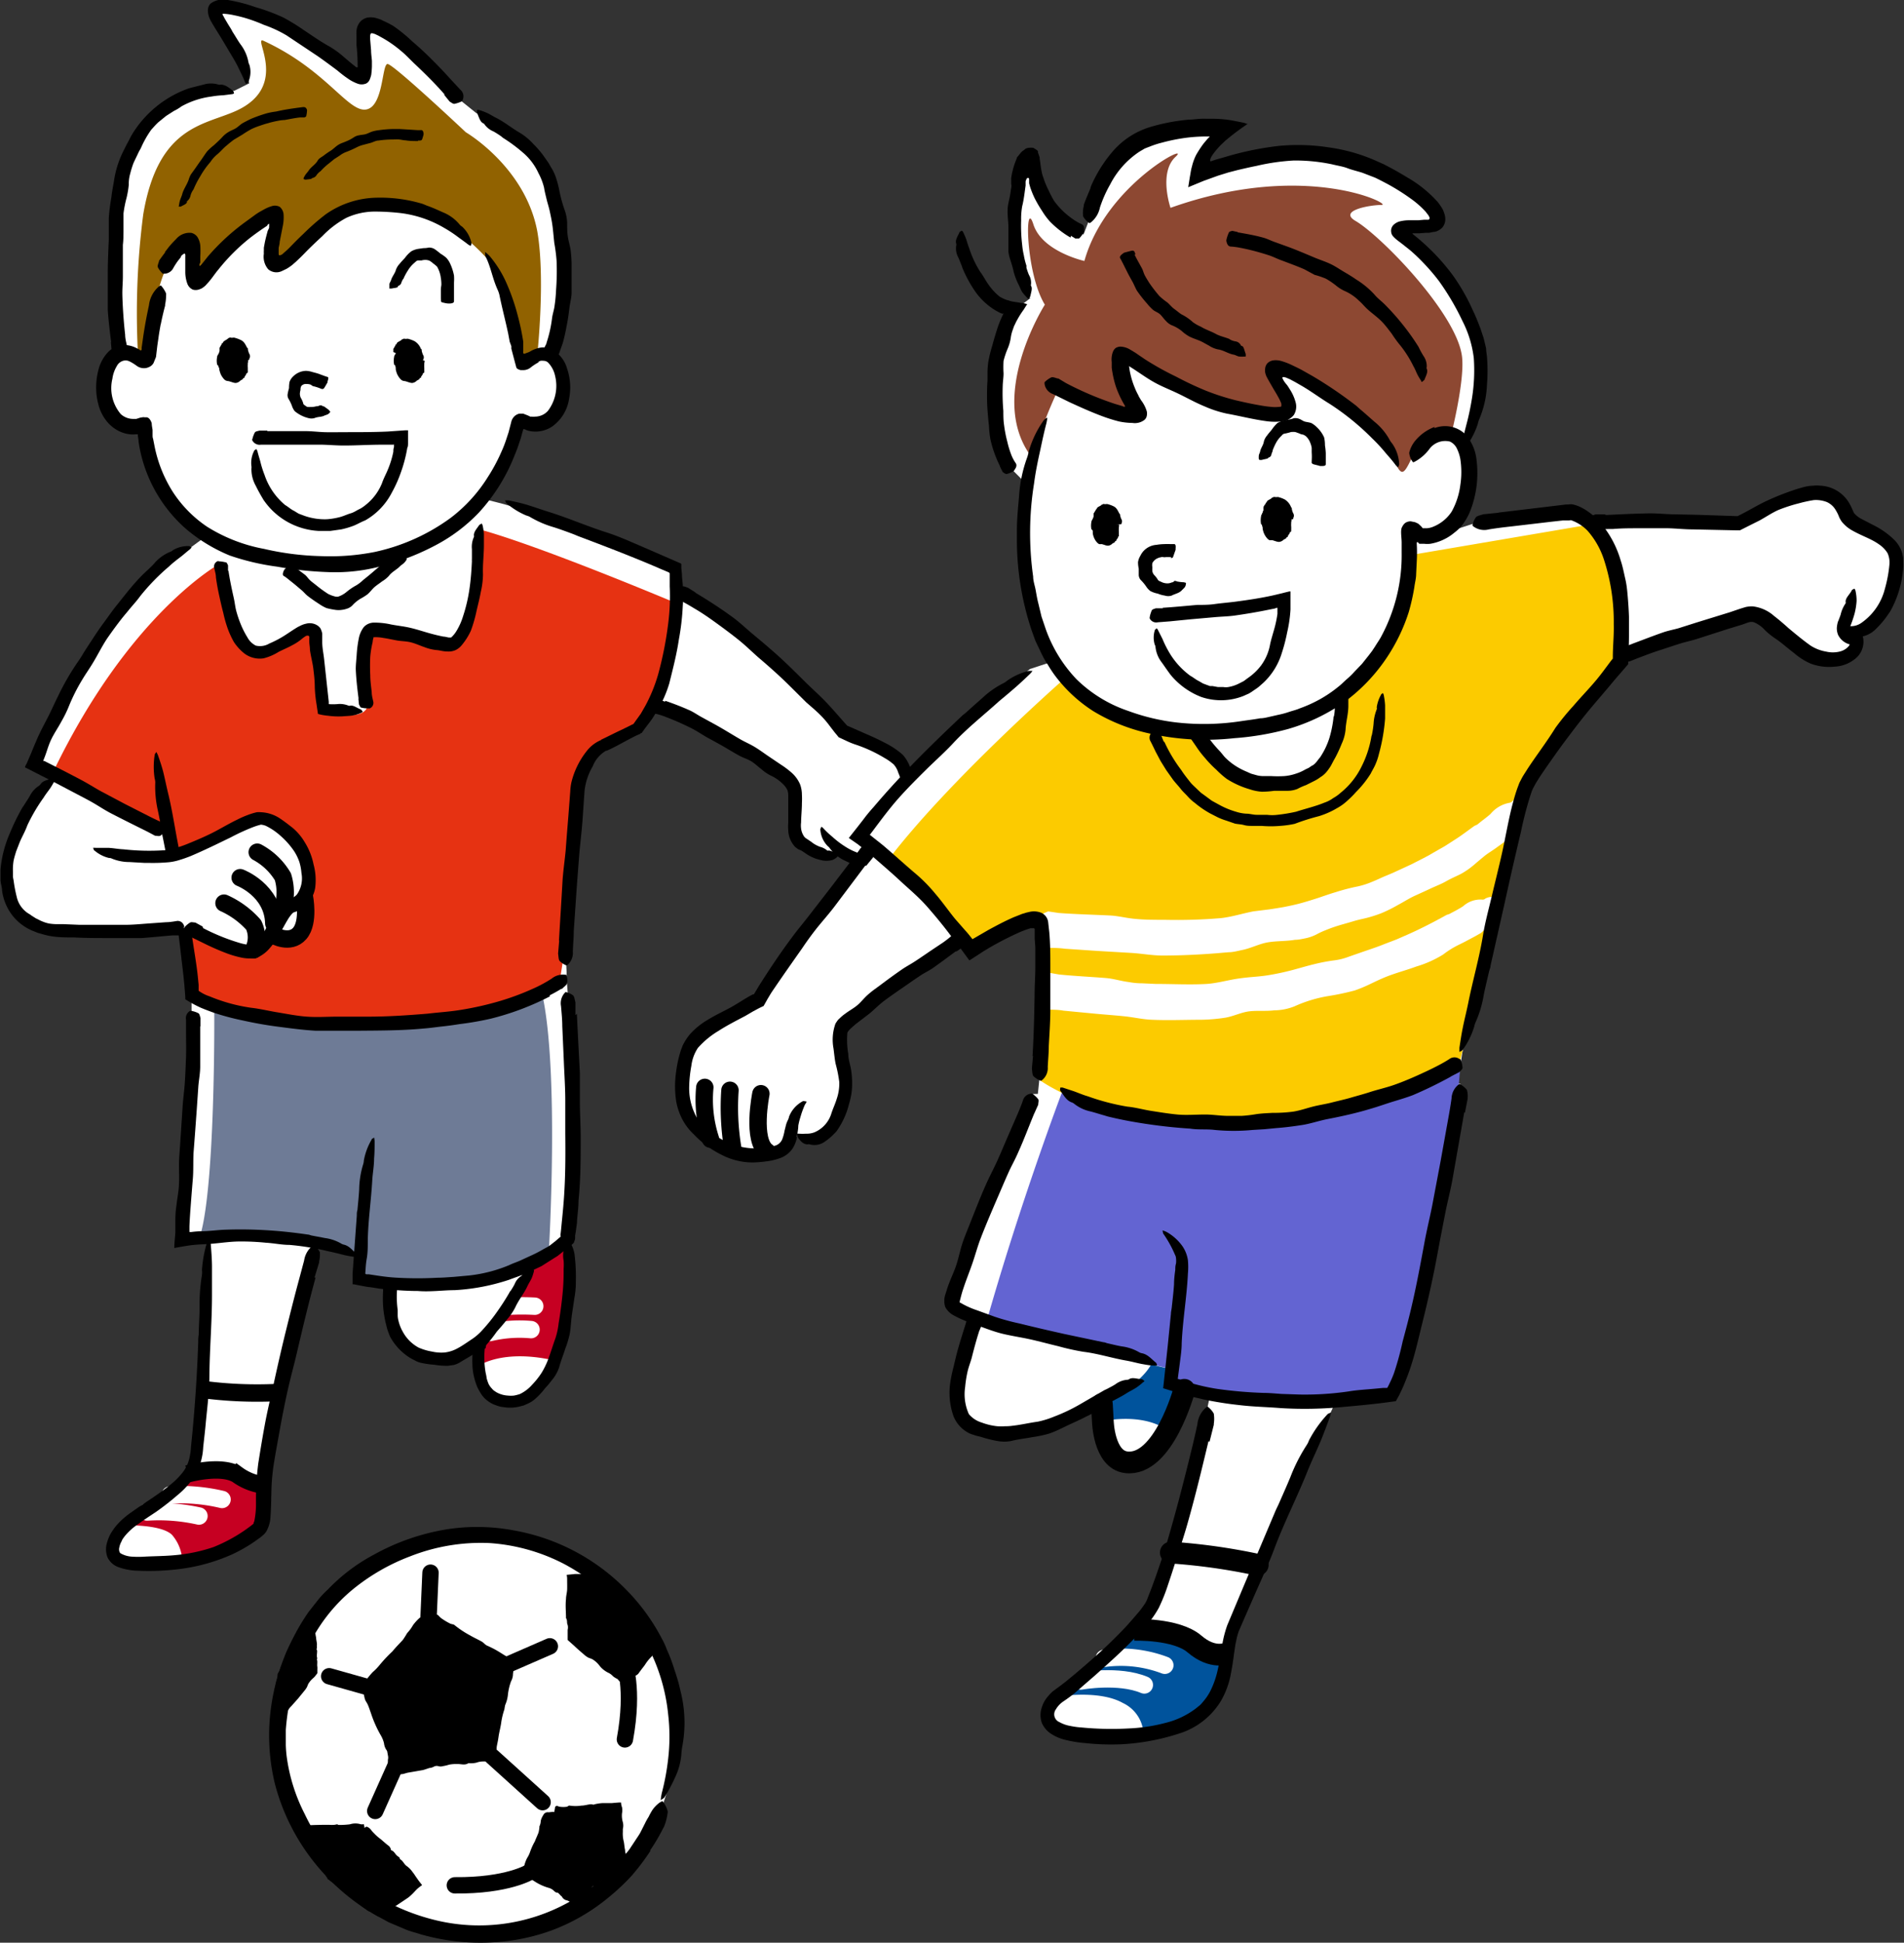 <svg xmlns="http://www.w3.org/2000/svg" viewBox="0 0 183.94 187.59"><rect x="0" y="0" width="183.94" height="187.59" fill="#333333" stroke="none"/><defs><style>.cls-1,.cls-7{fill:#fff;}.cls-2{fill:#916200;}.cls-3{fill:#e63212;}.cls-4{fill:#6e7b96;}.cls-5{fill:#c60022;}.cls-10,.cls-15,.cls-16,.cls-6,.cls-8,.cls-9{fill:none;}.cls-6{stroke:#fff;}.cls-10,.cls-16,.cls-6,.cls-7,.cls-9{stroke-linecap:round;stroke-linejoin:round;}.cls-6,.cls-7,.cls-8,.cls-9{stroke-width:1.68px;}.cls-10,.cls-15,.cls-16,.cls-7,.cls-8,.cls-9{stroke:#000;}.cls-15,.cls-8{stroke-miterlimit:10;}.cls-10{stroke-width:1.58px;}.cls-11{fill:#8d4832;}.cls-12{fill:#fccb00;}.cls-13{fill:#6364d2;}.cls-14{fill:#00539c;}.cls-15,.cls-16{stroke-width:2.1px;}</style></defs><g id="レイヤー_2" data-name="レイヤー 2"><g id="文字"><path class="cls-1" d="M22.65,8.76a10.39,10.39,0,0,0-9.8,5.62C9.53,21,11.76,32.72,11.76,32.72L11.63,34c-1.66.46-2.11,3.66-1.25,5.48a2.58,2.58,0,0,0,3.46,1.45A.13.13,0,0,1,14,41c.55,7.41,5.72,13.42,18.09,13.42,11.31,0,16.79-7.61,18.08-13.51a.19.19,0,0,1,.29-.12,2.55,2.55,0,0,0,3.66-1.34c.86-1.82.41-5-1.25-5.48l.2-.78c1.95-2.5,1.57-13.13-.55-17.2C51.07,13.15,46,10.91,46,10.91L44.62,9.8S41,5.18,37.39,3.2s-1.58.85-2.19,4.07c-.33,1.78-6-5.5-12.92-6.71-4.45-.78,1.17,4.09,1.79,7.49Z"/><path class="cls-1" d="M86.92,73.59c-.67-.9-5.45-3-5.45-3A57.49,57.49,0,0,0,65.41,57.12c0-1.39-.08-2.27-.08-2.27a119,119,0,0,0-16.69-6.18L44.1,47.51,20.9,51.05l-3,2.2s-7.23,3.5-14.83,20.62l10.71,5.24,2.75,1.14A149.78,149.78,0,0,1,18.67,96S24,99.38,36.94,99s17.81-4.76,17.81-4.76l-.08-1.93,1-16c0-1.46,1.23-4,2.63-4.44l3.26-1.46a13.94,13.94,0,0,0,1.5-2.35A40,40,0,0,1,75.8,75c1.39,1.32.86,1.38.77,4.43a2.81,2.81,0,0,0,.81,2.25c.94.68,2.78,1.84,3.52.48l0-.4c1.12.81,2.48,1.42,3.42,1.13,1.78-.56,1.64-2.58,2.75-4S87.59,74.5,86.92,73.59Z"/><path class="cls-1" d="M17.83,89.43s-3.07.09-6.45.28c-7.07.4-10-.19-10.64-4.15s4.37-10.5,4.37-10.5l14.72,1.58Z"/><path class="cls-1" d="M54.48,120l.39-.34s.93-2.93.62-11.3c-.3-8.06-.66-12.68-.66-12.68L54.63,93l-36.12.59v4s.36,7.69-1.06,22.23a24.83,24.83,0,0,1,2.57-.3v0a141.16,141.16,0,0,1-.9,20.94c-.47,4.09-6.93,5.22-8,8.46C10.45,150.82,12.24,151,15,151a16.77,16.77,0,0,0,10-3.22c1-.77.35-3.31.83-6.51a151.18,151.18,0,0,1,4.67-21.07l0-.06c1.28.24,2.63.54,4,.94l.2,2.19a27.63,27.63,0,0,0,2.84.41c-.2,1.26-.71,6.31,4,7.41a5.29,5.29,0,0,0,4.59-1.41c0,1.64-1,5.55,2.92,5.55,3.11,0,4.84-4.33,5.37-7.15S55.7,121,54.48,120Z"/><path class="cls-2" d="M51.91,34.21s.79-7.29,0-11.85C50.75,16.12,45,12.77,45,12.77s-7-6.59-7.56-6.59-.38,4.2-2.12,4.4S31.46,6.7,25.46,3.94c-1.14-.52,2.6,4.35-2.62,6.75-3.11,1.42-7.55,1.42-9,10a74,74,0,0,0-.49,13.88l.83-.21s.7-7.35,2.5-9.5,2.08-.14,2.08,1.25,2.57-1.95,5-4,3.26-1.39,2.77.49-.34,4.58,1.81,2.15,4.51-5.62,10-4.86,9.29,5.76,9.29,5.76l2.64,9.16Z"/><path class="cls-3" d="M21.17,54.47s-8.65,4.75-16,20l11.45,6.24s2,12.07,2.18,14.88c0,0,2.39,3.65,18.63,3.23C49.46,98.56,54,95.23,54,95.23l.52-3.33s1.25-16.24,1.77-18,5.23-3.45,5.23-3.45S65,66.19,65.18,58.18c0,0-12.6-5.31-18.63-7a43,43,0,0,1-.68,7.38c-.62,2.5-1.46,4.11-2.44,3.75s-7.5-2-7.76-1.14A15,15,0,0,0,35.52,68s.15,1.87-4.11.62c0,0-.73-6.24-1-7.23s-2.76.83-3.8,1.46-3.65.41-4.32-2.81S21.17,54.47,21.17,54.47Z"/><path class="cls-4" d="M20.7,97.51s.14,18-1.52,22.28h0a22.18,22.18,0,0,1,7.49-.21,66.42,66.42,0,0,1,8.26,1.59l-.07,2.36a32.64,32.64,0,0,0,10.82,0c5.34-1,7.35-2.84,7.35-2.84s1-17-.62-24.56A55.55,55.55,0,0,1,35.34,98.9C25.91,98.9,20.7,97.51,20.7,97.51Z"/><path class="cls-5" d="M18.31,142.26a13.86,13.86,0,0,1-3.5,3.58c-1.74,1-2.64,1.45-2.64,1.45s3.4-.1,4.44.91a4.05,4.05,0,0,1,1,2.63,17.56,17.56,0,0,0,5.48-2c2.19-1.42,2.26-1.11,2.33-2.19s.17-3.15.17-3.15a9.71,9.71,0,0,1-2.77-.94C22.2,142,21,141.71,18.31,142.26Z"/><path class="cls-6" d="M16.45,144.35a17.5,17.5,0,0,1,5,.44"/><path class="cls-6" d="M14.22,146a17.81,17.81,0,0,1,5,.39"/><path class="cls-5" d="M46.28,131.87s2.25-1.61,7.14-.53a16.12,16.12,0,0,0,1.42-5.48,17.71,17.71,0,0,0-.35-5.59l-3.29,1.94a24.11,24.11,0,0,1-2.54,4.93A19.38,19.38,0,0,1,46,129.85Z"/><path class="cls-6" d="M47.35,128.67a12.37,12.37,0,0,1,3.95-.28"/><path class="cls-6" d="M49.18,126.13a23.3,23.3,0,0,1,2.48,0"/><path class="cls-7" d="M26.46,90.33s1.56.89,2.5-.2.44-3.57.44-3.57-1.95-1.77-3.2-.52S26.46,90.33,26.46,90.33Z"/><path d="M15.52,31.33c-.08.45-.16.9-.22,1.36l-.1.68-.13,1.1-.24.59a.92.92,0,0,1-.45.39,1.11,1.11,0,0,1-.57.1,1.19,1.19,0,0,1-.61-.23,4.55,4.55,0,0,0-.6-.38,1.83,1.83,0,0,0-.26-.11.93.93,0,0,0-.41,0,1,1,0,0,0-.65.53,3.16,3.16,0,0,0-.42,1.2A3.88,3.88,0,0,0,11.68,40a1.88,1.88,0,0,0,.72.39,1.76,1.76,0,0,0,.4.06h.31l.06,0,.25-.08a1.35,1.35,0,0,1,.31-.07.63.63,0,0,1,.27,0,1.33,1.33,0,0,1,.21,0,.52.52,0,0,1,.22.14,1.12,1.12,0,0,1,.23.45c0,.2.05.42.08.63l0,.49c0,.12,0,.24.05.36l.14.71a12.92,12.92,0,0,0,1.76,4.41,11.78,11.78,0,0,0,3.33,3.38A15.74,15.74,0,0,0,25.5,53a27,27,0,0,0,5.54.7,22.08,22.08,0,0,0,5.15-.4,19.28,19.28,0,0,0,7.33-3.28,14.72,14.72,0,0,0,3.6-3.94,17,17,0,0,0,1.3-2.41,11.7,11.7,0,0,0,.5-1.28l.21-.64.26-1a1.09,1.09,0,0,1,.44-.66,1,1,0,0,1,.36-.15h.35l.46.18.23.11.14,0a1.66,1.66,0,0,0,.32,0,1.69,1.69,0,0,0,1.23-.54,4,4,0,0,0,.71-3.38A2.63,2.63,0,0,0,52.94,35a.66.66,0,0,0-.43-.16,1.18,1.18,0,0,0-.29,0l-.17.07L52,35l-.14.08a5.15,5.15,0,0,0-.61.42,1.15,1.15,0,0,1-.73.24l-.2,0a.79.79,0,0,1-.28-.1c-.19-.06-.18-.3-.25-.49l-.31-1.18-.08-.3,0-.14,0-.1L49.24,33l-.14-.76c-.27-1.28-.6-2.51-.85-3.75a2.68,2.68,0,0,0-.18-.52c-.51-1.13-.64-2.16-1.15-3.18-.09-.15,0-.3-.08-.47a3,3,0,0,1,.46.4,10.81,10.81,0,0,1,1.51,2.35A20.13,20.13,0,0,1,50,30.41,23.45,23.45,0,0,1,50.55,33c0,.1,0,.25,0,.3l0,.2,0,.39a1.23,1.23,0,0,0,0,.2.1.1,0,0,0,.14.06L51.1,34l.31-.17a3.4,3.4,0,0,1,.56-.21,1.89,1.89,0,0,1,1.28.09,3,3,0,0,1,1.52,1.84,5.66,5.66,0,0,1,.2,3,4,4,0,0,1-1.62,2.63,2.91,2.91,0,0,1-2,.47,2.11,2.11,0,0,1-.43-.1.66.66,0,0,1-.19-.09c-.06,0-.16-.06-.18,0l-.06.21-.12.43a6.6,6.6,0,0,1-.2.63c-.13.41-.28.82-.45,1.22a17.66,17.66,0,0,1-3.45,5.54,16.16,16.16,0,0,1-4.19,3.16,23.61,23.61,0,0,1-6.46,2.3,17.11,17.11,0,0,1-4,.29,34.12,34.12,0,0,1-4.83-.52,23.43,23.43,0,0,1-4.6-1.08A15.88,15.88,0,0,1,18,51.1a13.87,13.87,0,0,1-4.61-8.43c0-.2-.05-.4-.07-.6V42h0v0s0-.05,0-.06h-.25a2.44,2.44,0,0,1-.47,0,3.12,3.12,0,0,1-.9-.22,3.49,3.49,0,0,1-1.41-1.07A4.26,4.26,0,0,1,9.49,39a6.22,6.22,0,0,1-.2-1.7,6.6,6.6,0,0,1,.25-1.7,3.85,3.85,0,0,1,.9-1.6,2.27,2.27,0,0,1,1.3-.67,2.57,2.57,0,0,1,1.38.25l.3.15.13.1a.1.1,0,0,0,.13-.06.41.41,0,0,0,0-.16l.14-1q.23-1.58.57-3.12a2.79,2.79,0,0,1,1-1.86c.05,0,.14-.1.16-.06a2.68,2.68,0,0,1,.5.78,5,5,0,0,1-.1,1.07.38.38,0,0,1,0,.1c-.16.6-.3,1.2-.42,1.81Z"/><path d="M15.94,24.33l.37-.48a9.68,9.68,0,0,1,.7-.76,1.69,1.69,0,0,1,1.49-.6,1,1,0,0,1,.58.41,1.93,1.93,0,0,1,.27.81,9.23,9.23,0,0,1,0,1.05v.54c0,.05,0,.06-.06.16s0,.26,0,.24.11-.07.2-.19l.59-.74a21.29,21.29,0,0,1,3.67-3.37l1-.73.28-.18.43-.24a3.74,3.74,0,0,1,.89-.37,1,1,0,0,1,.67.09,1.06,1.06,0,0,1,.38.8,4.23,4.23,0,0,1-.1,1.15l-.28,1.43c0,.2-.07.41-.1.61l0,.29,0,.21c0,.09,0,.21.13.2l.09-.05.05,0a2.27,2.27,0,0,0,.25-.21,7.41,7.41,0,0,0,.59-.55c.4-.41.82-.84,1.27-1.26a22.3,22.3,0,0,1,2.16-1.89,8.8,8.8,0,0,1,4.9-1.61,14.17,14.17,0,0,1,4.48.6l.41.17c.52.18,1,.4,1.51.63a4.05,4.05,0,0,1,1.65,1.2.83.83,0,0,0,.23.19,3,3,0,0,1,.9,1.56c0,.08,0,.21-.07.3a1.27,1.27,0,0,1-.23-.12c-.33-.26-.68-.5-1-.74A12.23,12.23,0,0,0,42.9,22a10.94,10.94,0,0,0-4.16-1.42,22.19,22.19,0,0,0-2.58-.15,6.59,6.59,0,0,0-2.69.6,9.27,9.27,0,0,0-2.31,1.75c-.57.53-1.16,1.08-1.74,1.68-.27.28-.56.56-.87.85-.16.13-.31.28-.5.41s-.26.18-.39.25l-.44.21A1.22,1.22,0,0,1,25.91,26a1.87,1.87,0,0,1-.42-1.5,2.33,2.33,0,0,1,0-.32l0-.26.09-.49c.08-.39.18-.76.28-1.13L26,22l0-.13s0,0,0-.05a.27.27,0,0,0,0-.12c0-.05,0-.08,0-.1s-.1.06-.13.09a.21.21,0,0,0-.05.1c-.53.35-1.15.78-1.7,1.21a18.92,18.92,0,0,0-3,3l-.19.23-.3.4a7.73,7.73,0,0,1-.66.81,1.59,1.59,0,0,1-.34.31.91.91,0,0,1-.32.17,1,1,0,0,1-.67.05,1,1,0,0,1-.55-.6,3.28,3.28,0,0,1-.19-1.09c0-.42,0-.91,0-1.14l0-.33a1.27,1.27,0,0,0,0-.2c0-.07-.05-.16-.12-.11a1,1,0,0,0-.3.25l0,.07-.11.14-.22.28c-.14.2-.27.4-.39.61a1,1,0,0,1-.9.58s-.11,0-.13,0a2.3,2.3,0,0,1-.48-.62c-.06-.16.06-.39.11-.58l0-.05c.19-.27.38-.53.58-.79Z"/><path d="M52.79,33.13a12.13,12.13,0,0,0,.54-2.39c.05-.41.2-.82.25-1.24A14.53,14.53,0,0,0,53.72,28a24.09,24.09,0,0,0,.05-2.82,16.31,16.31,0,0,0-.22-1.71c-.06-.53-.1-1.07-.17-1.61s-.17-1-.27-1.46-.21-.76-.3-1.14-.19-.75-.25-1.14a5.89,5.89,0,0,0-.54-1.4,5.69,5.69,0,0,0-1.52-2,15.2,15.2,0,0,0-1.91-1.41l-.18-.15a8.35,8.35,0,0,0-.74-.47A2,2,0,0,1,46.8,12a.26.26,0,0,0-.13-.1c-.32-.16-.4-.63-.59-1,0,0,0-.19,0-.28a.64.64,0,0,1,.19,0,6.06,6.06,0,0,1,.75.27c.31.14.59.33.89.48.83.41,1.52,1,2.34,1.47a5.82,5.82,0,0,1,1.27,1.06,9.08,9.08,0,0,1,1.18,1.42l.29.41.24.42a4.61,4.61,0,0,1,.43.86,9.67,9.67,0,0,1,.39,1.47,14,14,0,0,0,.53,1.89,4.19,4.19,0,0,1,.21,1.11c0,.47,0,.93.07,1.39s.21.87.27,1.31a12.24,12.24,0,0,1,.09,1.35c0,.9,0,1.8,0,2.7,0,.5-.15,1-.21,1.5s-.15,1.19-.28,1.79a15.93,15.93,0,0,1-.37,1.63c-.11.31-.22.61-.33.94a.57.57,0,0,1-.73.33s-.09,0-.11-.05c-.17-.19-.39-.39-.52-.56s0-.21-.06-.3v0a1.87,1.87,0,0,0,.2-.4Z"/><path d="M42.94,9.11c-.87-1-1.81-1.93-2.76-2.83-.48-.44-.91-.93-1.41-1.34A11.67,11.67,0,0,0,37,3.69l-.45-.25-.23-.11-.16-.07c-.1,0-.26-.12-.35,0a.59.59,0,0,0-.05.19c0,.05,0,.13,0,.33l.09,1.1c0,.34.06.69.08,1,0,.18,0,.34,0,.54a8,8,0,0,1-.07.83c-.1.34-.17.65-.48.81a1.12,1.12,0,0,1-.88,0,4,4,0,0,1-.93-.5c-.37-.25-.7-.52-1-.77-.63-.47-1.25-.93-1.88-1.37l-3-2A12,12,0,0,0,25.49,2.4a15.38,15.38,0,0,0-1.93-.7c-.33-.09-.65-.17-1-.24a6,6,0,0,0-.94-.13h-.11a0,0,0,0,0,0,0s0,0,0,0h0l0,.08c0,.05.05.11.09.17a3.59,3.59,0,0,0,.21.38c.15.26.31.52.48.79a3.47,3.47,0,0,1,.18.33c.25.38.48.79.75,1.18A4,4,0,0,1,24,6a.84.84,0,0,0,.09.25A2.37,2.37,0,0,1,24,7.89c0,.08-.14.14-.22.21a1.48,1.48,0,0,1-.13-.21c-.12-.34-.29-.67-.45-1a13.65,13.65,0,0,0-.69-1.31L21.46,3.82c-.36-.6-.74-1.17-1.11-1.83-.24-.44-.45-1.23,0-1.65A2.06,2.06,0,0,1,22,0a15.72,15.72,0,0,1,2.68.69,18.59,18.59,0,0,1,2.69,1,20.14,20.14,0,0,1,1.94,1.19c.83.55,1.63,1.12,2.5,1.6a8.57,8.57,0,0,1,1.38,1l.78.66.37.29a.23.23,0,0,0,.1.07s.09,0,.11,0,0-.12,0-.15l0,0s0,0,0-.11a18.49,18.49,0,0,0-.11-1.9l0-.52V3.46a4,4,0,0,1,0-.48,1.53,1.53,0,0,1,.32-.83,1.3,1.3,0,0,1,.74-.45,1.94,1.94,0,0,1,.92.07,3.2,3.2,0,0,1,.41.14L37,2a8.71,8.71,0,0,1,1,.51A15.1,15.1,0,0,1,39.83,4q1.06.9,2,1.86c.59.58,1.16,1.19,1.71,1.8l.93,1a.83.83,0,0,1,.22,1s0,.11-.07.12a3,3,0,0,1-.73.25c-.15,0-.3-.14-.45-.22s0,0,0,0l-.52-.64Z"/><path d="M10.74,33.06c-.13-1.05-.26-2.09-.33-3.15,0-.51,0-1,0-1.56s0-1.2,0-1.79c0-1.14.05-2.28.1-3.42,0-.69,0-1.38,0-2.08a18.42,18.42,0,0,1,.25-2c.06-.61.2-1.21.29-1.83A9.56,9.56,0,0,1,12,14.43c.14-.3.3-.59.46-.89a6.89,6.89,0,0,1,.5-.88,10.49,10.49,0,0,1,2.45-2.61,10.38,10.38,0,0,1,2.84-1.52l.3-.08,1.11-.28a2.47,2.47,0,0,1,1.45,0,.5.5,0,0,0,.21,0c.46,0,.83.33,1.19.59.05,0,.07.17.1.26a.4.4,0,0,1-.18.07l-.87.11a8.52,8.52,0,0,0-1.12.12,8.12,8.12,0,0,0-2.89.94,5,5,0,0,1-.76.46l-.75.48-.76.62c-.24.22-.45.47-.67.71a9.68,9.68,0,0,0-1,1.77l-.2.36-.17.36c-.12.25-.24.49-.35.74a9.37,9.37,0,0,0-.31,1,3.56,3.56,0,0,0-.14,1.08,9.06,9.06,0,0,1-.21,1.25,11.34,11.34,0,0,0-.3,1.52c0,.51,0,1,0,1.52s0,1-.06,1.52l0,1.53v1.53c0,.57-.06,1.14-.05,1.71s.05,1.37.1,2.05.1,1.24.17,1.85c0,.34.09.69.16,1a.63.63,0,0,1-.35.73.27.27,0,0,1-.12.06,2.91,2.91,0,0,1-.75-.09c-.14,0-.18-.22-.26-.34a0,0,0,0,1,0,0l-.06-.66Z"/><path d="M31,37.53a4.77,4.77,0,0,0-.7-.23c-.11,0-.21-.13-.32-.17a1.22,1.22,0,0,0-.37-.05.59.59,0,0,0-.5.19.74.74,0,0,0-.08.39,1.43,1.43,0,0,0-.06.37,1,1,0,0,0,.08.37,2.28,2.28,0,0,1,.24.53c0,.13.15.2.23.26a.58.58,0,0,0,.2.11l.09,0a.76.76,0,0,0,.15,0,1.79,1.79,0,0,0,.59-.07h.06a.6.6,0,0,0,.23-.06.31.31,0,0,1,.35.06s0,0,.06,0,.3.2.49.33c0,0,.09.11.14.16s0,.08,0,.09a.63.63,0,0,1-.21.19c-.1.06-.23.08-.33.13-.29.15-.63.1-.95.24a1.11,1.11,0,0,1-.6,0,3.27,3.27,0,0,1-1.32-.67,1.72,1.72,0,0,1-.27-.52,4,4,0,0,0-.34-.69.7.7,0,0,1-.07-.45,5.07,5.07,0,0,1,.13-.56,3.17,3.17,0,0,1,.05-.6,1.37,1.37,0,0,1,.37-.55,1.82,1.82,0,0,1,1.22-.52,2.36,2.36,0,0,1,.61.11c.22.06.43.11.63.18l.54.2.3.1c.08,0,.12.13,0,.43a.3.3,0,0,1,0,.1c-.11.18-.22.38-.31.52a.3.3,0,0,1-.15.12h0L31,37.54Z"/><path d="M23.71,34.86c0,.87-.55,1.76-1.22,1.75s-1.2-.9-1.19-1.76.55-1.76,1.21-1.76S23.72,34,23.71,34.86Z"/><path d="M23.77,34.86l-.29,0c-.13,0-.16,0-.13-.07s0,0,0-.06a.25.25,0,0,0,0-.19l0,0s0,0,0,0a.41.41,0,0,0,0-.33c0-.08-.09-.13-.12-.2s0-.11,0-.13-.18-.23-.29-.31l-.1-.08a.1.1,0,0,0-.11,0s-.05,0-.08,0a.14.14,0,0,0-.19,0,.16.16,0,0,1-.15,0s0,0-.06,0a.28.28,0,0,0-.18.12c0,.08-.11.13-.14.22a1.22,1.22,0,0,1-.07.17c0,.08,0,.16,0,.23a.18.18,0,0,1-.05.07.09.09,0,0,0,0,.11s0,.07-.06.11,0,0,0,0-.07.11-.08.18-.08.09-.05.14,0,.08,0,.11a.09.09,0,0,1-.05.09c-.05,0-.05.06,0,.08s0,.05,0,.08,0,.05.07.08v0a2,2,0,0,0,.1.26s.07.05.06.09a.15.15,0,0,0,0,.11.1.1,0,0,0,0,0s.08.08,0,.19,0,0,0,0v.11s0,0,0,0,.06.06.07.11a.16.16,0,0,0,.13.11,1.51,1.51,0,0,1,.36.13.36.36,0,0,0,.14,0,.18.18,0,0,0,.07-.05s.07,0,.1,0a.13.13,0,0,0,.16-.09.83.83,0,0,1,.13-.18s.1,0,.11-.12.13-.18.15-.29a2.5,2.5,0,0,0,.07-.26.58.58,0,0,0-.06-.15v0s0-.1,0-.15a.16.16,0,0,1,0-.15s.07,0,.19-.07l.24-.07c.25,0,.25,0,.28,0a.18.18,0,0,1,0,.21s0,.09,0,.14a2,2,0,0,0,0,.35h0c0,.09,0,.18,0,.28a.8.8,0,0,1,0,.15.22.22,0,0,1-.05.08s-.09,0-.09.07-.11.18-.16.28,0,.14-.13.13c-.05.17-.23.18-.34.3a.67.67,0,0,1-.42.18,1.21,1.21,0,0,1-.34-.08l-.29-.09a2.56,2.56,0,0,1-.27-.05.72.72,0,0,1-.2-.14,2,2,0,0,1-.32-.47,2.88,2.88,0,0,1-.15-.5c0-.06,0-.14-.05-.18s0-.18-.15-.25,0,0,0,0a1.81,1.81,0,0,1,0-.77c0-.12.12-.23.16-.35a1.29,1.29,0,0,0,.07-.21c0-.1,0-.21,0-.32v0c.08-.08.1-.19.17-.27s0-.16.14-.17c.05-.2.27-.26.43-.38s.05-.08.1-.09.14-.09.24-.06.21,0,.32,0a3.31,3.31,0,0,1,.67.24c.34.16.45.49.6.75,0,0,.06,0,.07.09s0,.06,0,.08.07.29.14.42a.41.41,0,0,1,0,.44.09.09,0,0,0,0,.07S24,34.84,23.77,34.86Z"/><path d="M40.57,34.86c0,.87-.55,1.76-1.22,1.75s-1.2-.9-1.19-1.76.54-1.76,1.21-1.76S40.57,34,40.57,34.86Z"/><path d="M40.63,34.86l-.29,0c-.13,0-.16,0-.13-.07l0-.06a.25.25,0,0,0,0-.19l0,0s0,0,0,0,0-.23,0-.33-.09-.13-.12-.2,0-.11,0-.13-.18-.23-.3-.31l-.09-.08a.11.11,0,0,0-.11,0s0,0-.08,0a.14.14,0,0,0-.19,0,.17.17,0,0,1-.16,0s0,0,0,0a.26.26,0,0,0-.18.12c0,.08-.11.13-.14.22a1.22,1.22,0,0,1-.07.17,2,2,0,0,0,0,.23.18.18,0,0,1,0,.07.09.09,0,0,0,0,.11s0,.07-.06.11,0,0,0,0-.07.11-.08.18-.09.09,0,.14a.61.61,0,0,1,0,.11.09.09,0,0,1,0,.09c-.05,0-.05.06,0,.08s0,.05.05.08,0,.05.06.08a0,0,0,0,1,0,0,2,2,0,0,0,.1.26s.07.05,0,.09,0,.08,0,.11a.1.1,0,0,0,0,0s.08.08,0,.19,0,0,0,0v.11s0,0,0,0,.06.06.07.11a.16.16,0,0,0,.13.11,1.51,1.51,0,0,1,.36.13.36.36,0,0,0,.14,0,.18.18,0,0,0,.07-.05s.06,0,.1,0a.13.13,0,0,0,.16-.09.59.59,0,0,1,.13-.18s.1,0,.11-.12.12-.18.15-.29a1.22,1.22,0,0,0,.06-.26s0-.1-.05-.15v0s0-.1,0-.15a.26.26,0,0,1,0-.15s.08,0,.19-.07l.25-.07c.25,0,.25,0,.28,0a.18.18,0,0,1,0,.21s0,.09,0,.14a2,2,0,0,0,0,.35h0c0,.09,0,.18,0,.28a.8.8,0,0,1,0,.15.16.16,0,0,1-.06.08s-.09,0-.08.07-.11.18-.16.28,0,.14-.14.13c0,.17-.22.18-.33.3a.7.7,0,0,1-.42.18,1.37,1.37,0,0,1-.35-.08l-.28-.09a2.16,2.16,0,0,1-.27-.05.72.72,0,0,1-.2-.14,2,2,0,0,1-.32-.47,2.21,2.21,0,0,1-.15-.5c0-.06,0-.14,0-.18s0-.18-.15-.25,0,0,0,0a1.81,1.81,0,0,1,0-.77c0-.12.12-.23.16-.35A1.29,1.29,0,0,0,38,34c0-.1,0-.21,0-.32v0c.08-.08.1-.19.17-.27s0-.16.14-.17c0-.2.27-.26.43-.38s0-.08.1-.09.14-.09.24-.06.21,0,.32,0a3,3,0,0,1,.66.24,1.52,1.52,0,0,1,.61.75s.06,0,.07.09,0,.06,0,.08.07.29.14.42a.41.41,0,0,1,0,.44.09.09,0,0,0,0,.07S40.9,34.84,40.63,34.86Z"/><path d="M25.82,41.63l3.7,0c.61,0,1.21.08,1.82.1s1.41,0,2.11,0c1.33,0,2.66,0,4-.06l1.72-.12h.25s0,.14,0,.21,0,.32,0,.49l0,.5c0,.16,0,.39-.07.48a13.41,13.41,0,0,1-.6,2.32,12.59,12.59,0,0,1-.92,2.06,6.48,6.48,0,0,1-2.55,2.64c-.39.15-.75.37-1.13.52a8.13,8.13,0,0,1-1.19.35l-1.07.15c-.36,0-.72,0-1.07,0a6.94,6.94,0,0,1-2.14-.45,6.84,6.84,0,0,1-3.1-2.38,2.2,2.2,0,0,1-.21-.32c-.24-.4-.46-.8-.66-1.21a3.26,3.26,0,0,1-.42-1.66,1,1,0,0,0,0-.24,2.49,2.49,0,0,1,.26-1.47c0-.07.14-.12.22-.18a2,2,0,0,1,.1.21c.08.34.19.67.28,1a9.36,9.36,0,0,0,.4,1.27,6.44,6.44,0,0,0,2,2.93c.3.17.55.42.86.56l.44.27.48.18a5.91,5.91,0,0,0,2.25.36,6.75,6.75,0,0,0,1.18-.19c.39-.09.74-.27,1.11-.38s.55-.27.83-.4.53-.33.77-.53a5.1,5.1,0,0,0,1.44-2c.15-.45.39-.87.57-1.32A9.09,9.09,0,0,0,38,43.62c0-.14,0-.28.06-.43V43s0,0,0-.06,0,0-.11,0l-.15,0-.89,0c-1.24,0-2.47.08-3.7.08-.69,0-1.38-.06-2.07-.08l-2.46,0-2.23,0c-.42,0-.84,0-1.25,0a.79.79,0,0,1-.82-.41s-.05-.09,0-.12a2.64,2.64,0,0,1,.24-.65c.08-.12.29-.13.44-.18s0,0,0,0l.77,0Z"/><path d="M42.59,28.91c0-.33,0-.66,0-1,0-.16.06-.33.05-.5a3.53,3.53,0,0,0-.05-.56,2.9,2.9,0,0,0-.31-1,.51.51,0,0,0-.19-.22,1.09,1.09,0,0,0-.22-.17,1.8,1.8,0,0,0-.39-.29,1.05,1.05,0,0,0-.43-.07,1.14,1.14,0,0,0-.33.05c-.11,0-.2,0-.32,0a.33.33,0,0,0-.21.09l-.18.16a3,3,0,0,0-.6.71,5.09,5.09,0,0,0-.43.8l-.06.07a1.64,1.64,0,0,0-.14.3.44.44,0,0,1-.33.33.05.05,0,0,0,0,.05c0,.14-.38.14-.61.2a1.86,1.86,0,0,1-.22,0,.28.28,0,0,1,0-.09c0-.11,0-.23,0-.33s.12-.26.16-.39c.11-.37.38-.65.47-1a1.66,1.66,0,0,1,.36-.58c.16-.2.34-.38.52-.58a2.92,2.92,0,0,1,.6-.62,2,2,0,0,1,.69-.24l.49-.07a2.23,2.23,0,0,0,.5-.05,1,1,0,0,1,.57.14,6.59,6.59,0,0,1,.57.44,3.58,3.58,0,0,1,.56.4,2,2,0,0,1,.37.55,4.84,4.84,0,0,1,.38,1.17,4.87,4.87,0,0,1,0,.66c0,.26,0,.51,0,.76v.67c0,.13,0,.26,0,.38s-.07.2-.39.23h-.11c-.2,0-.43-.06-.6-.1s-.11-.08-.16-.13,0,0,0,0l0-.2Z"/><path d="M14.27,80.32c-1.19-.59-2.38-1.18-3.56-1.79-.58-.3-1.13-.67-1.7-1s-1.34-.72-2-1.07l-1.9-1-1-.5-1.21-.62-.48-.24c0-.15.14-.31.2-.47l.21-.49L3,72.75c.17-.41.33-.82.51-1.22.32-.77.72-1.5,1.1-2.24s.66-1.39,1-2.07A24.08,24.08,0,0,1,7.46,64a12.05,12.05,0,0,0,.64-1c.22-.34.44-.69.65-1,.39-.6.78-1.2,1.21-1.78s.83-1.17,1.28-1.73.79-1,1.21-1.51.85-1,1.29-1.44c.09-.1.19-.18.28-.27.34-.32.69-.63,1-1a4,4,0,0,1,1.47-1,.77.77,0,0,0,.21-.14,2.83,2.83,0,0,1,1.55-.4c.08,0,.18.08.26.13a1.37,1.37,0,0,1-.16.18c-.3.23-.58.49-.88.72s-.78.59-1.13.93a20.62,20.62,0,0,0-2.8,2.88c-.23.32-.49.62-.75.92s-.5.61-.76.91c-.55.67-1.06,1.37-1.56,2.08S9.57,63,9.1,63.8,8.32,65,7.94,65.64a17.76,17.76,0,0,0-1.28,2.54,11.39,11.39,0,0,1-.73,1.49c-.31.59-.71,1.15-1,1.77s-.43,1.23-.68,1.83l-.08.21h0l0,0,.11,0c1.18.6,2.37,1.2,3.54,1.82.65.34,1.27.74,1.92,1.1l2.34,1.24,2.14,1.09c.39.2.8.4,1.2.58a.87.87,0,0,1,.6.77s0,.11,0,.13a2.71,2.71,0,0,1-.53.49c-.14.07-.34,0-.51,0l0,0-.73-.39Z"/><path d="M54,90.8c.12-2,.24-3.89.35-5.84.07-.95.21-1.91.3-2.86.08-1.11.17-2.21.26-3.32l.12-1.57.06-.79a5.31,5.31,0,0,1,.11-.87,7.84,7.84,0,0,1,1.46-3,3.45,3.45,0,0,1,1.45-1.11l-.06,0c.69-.33,1.37-.68,2.06-1L61,70c.18-.09.17-.07.2-.1l.2-.28.51-.71.43-.75a15.29,15.29,0,0,0,1.23-3,34.73,34.73,0,0,0,1-5.09,21,21,0,0,0,.13-3.46c0-.25,0-.5,0-.75s0-.6,0-.53,0,0-.09-.06l-.71-.3c-.94-.41-1.9-.81-2.85-1.19-1.71-.69-3.44-1.35-5.17-2l-.51-.21c-.62-.23-1.24-.46-1.87-.66a9.82,9.82,0,0,1-2.31-1,1.4,1.4,0,0,0-.34-.13,7.21,7.21,0,0,1-1.89-1.16c-.1-.06-.12-.2-.17-.3a2.31,2.31,0,0,1,.37,0c.56.12,1.12.24,1.67.4.7.21,1.39.46,2.09.68,1.91.59,3.74,1.39,5.64,2,1.12.35,2.2.84,3.28,1.3l3.66,1.59c.1.06.26.08.32.18l0,.37.06.63c0,.34.06.68.08,1,0,.68.06,1.36,0,2.05a23.8,23.8,0,0,1-.38,3.25c-.21,1.42-.57,2.8-.92,4.21a11.14,11.14,0,0,1-1,2.35c-.27.45-.52.9-.83,1.32l-.48.63-.27.37-.09.13s-.1,0-.14.08l-.28.12c-.87.41-1.69.91-2.56,1.33l-.39.18,0,0-.07,0A3,3,0,0,0,57.26,74a5.93,5.93,0,0,0-.79,2.38l-.2,2.9c-.08,1.08-.22,2.16-.31,3.24-.1,1.29-.2,2.58-.29,3.87l-.24,3.51c0,.65-.07,1.31-.09,2a1.53,1.53,0,0,1-.5,1.26s-.09.08-.12.06a1.87,1.87,0,0,1-.65-.42c-.12-.13-.11-.45-.15-.69a.22.22,0,0,1,0-.08l.1-1.2Z"/><path d="M53.11,96.22a26.22,26.22,0,0,1-5.72,2.15,29.86,29.86,0,0,1-3,.52c-.56.09-1.13.17-1.7.23s-1.13.15-1.7.19c-2.16.21-4.33.2-6.49.22-.65,0-1.31,0-2,0s-1.31,0-2,0c-1.24-.07-2.48-.24-3.71-.4s-2.29-.36-3.42-.61a24.79,24.79,0,0,1-2.69-.72c-.44-.16-.88-.32-1.32-.51-.21-.1-.43-.2-.64-.32l-.23-.12-.27-.16-.26-.16c-.06,0-.05-.08-.06-.13l0-.15-.09-1.15-.09-.9-.21-1.78c-.23-2.09-.52-4.17-.83-6.24q-.43-2.79-1-5.55c0-.18-.05-.37-.08-.55-.12-.66-.24-1.33-.39-2A10.44,10.44,0,0,1,15,75.53a1.51,1.51,0,0,0-.06-.36,7.36,7.36,0,0,1,0-2.25c0-.12.11-.21.16-.31a2.16,2.16,0,0,1,.17.34c.19.55.38,1.1.52,1.67s.32,1.46.5,2.18c.47,2,.72,4,1.18,6,.27,1.15.39,2.35.57,3.53s.32,2.6.49,3.9.44,2.7.58,4.06l.08.81,0,.41v.16a3.84,3.84,0,0,0,1.06.54,16.41,16.41,0,0,0,4,1.1c.8.09,1.61.28,2.41.42,1,.16,2,.37,3,.44s1.93,0,2.89,0,2,0,2.94,0c2,0,3.9-.13,5.83-.29,1.08-.13,2.16-.19,3.23-.37a30.41,30.41,0,0,0,3.78-.86,25.22,25.22,0,0,0,3.27-1.23,13.12,13.12,0,0,0,1.69-.92,1.72,1.72,0,0,1,1.28-.38s.11,0,.13,0a1.54,1.54,0,0,1,.1.77c0,.19-.32.4-.5.59l-.07,0c-.37.23-.75.44-1.13.63Z"/><path d="M22.07,55.11c.13.87.31,1.72.5,2.57.1.42.14.85.24,1.26a10.81,10.81,0,0,0,.47,1.39,8.1,8.1,0,0,0,.62,1.21,1.88,1.88,0,0,0,.81.8,1.75,1.75,0,0,0,1.31-.2,10.27,10.27,0,0,0,1.39-.72c.43-.27.85-.57,1.35-.87l.32-.16a2.35,2.35,0,0,1,.51-.17,1.37,1.37,0,0,1,1,.13,1.07,1.07,0,0,1,.38.35,1.88,1.88,0,0,1,.16.49c0,.17,0,.34,0,.52V62c0,.55.12,1.09.18,1.63l.31,2.85.14,1.28c0,.3,0,.21,0,.23h0v0a5.23,5.23,0,0,0,.82,0,2.18,2.18,0,0,1,1.09.15.29.29,0,0,0,.16,0c.34-.06.67.25,1.05.37,0,0,.11.14.17.21a.53.53,0,0,1-.15.11,3.63,3.63,0,0,1-.79.25c-.35.06-.71.06-1,.09a7.79,7.79,0,0,1-1.44-.06,5.36,5.36,0,0,1-.95-.17c-.05-.31-.1-.67-.15-1a12.19,12.19,0,0,1-.16-1.61c0-.59-.07-1.18-.14-1.76s-.25-1.22-.33-1.84c0-.24-.05-.49-.06-.73l0-.37a.24.24,0,0,0,0-.12c0-.12-.14-.16-.23-.12l-.07,0-.1.07a2.7,2.7,0,0,0-.34.25,5,5,0,0,1-.92.6c-.41.23-.86.41-1.31.64a5.07,5.07,0,0,1-1.45.62,2.47,2.47,0,0,1-1.84-.46A4.77,4.77,0,0,1,22.6,62,8.76,8.76,0,0,1,22,60.7a12.36,12.36,0,0,1-.43-1.52c-.16-.6-.29-1.19-.42-1.79s-.21-1.08-.29-1.63c0-.3-.1-.61-.16-.91A.55.55,0,0,1,21,54.2s.08-.05.11,0a3.47,3.47,0,0,1,.69.1c.13,0,.16.18.23.28v0l0,.54Z"/><path d="M34.64,67.45c-.12-.93-.23-1.87-.27-2.83,0-.47.06-.94.09-1.42a11.58,11.58,0,0,1,.23-1.69,2.67,2.67,0,0,1,.42-.91,1.25,1.25,0,0,1,.49-.37,1.38,1.38,0,0,1,.56-.11,7.37,7.37,0,0,1,1.62.18c.62.12,1.24.18,1.84.32s1.12.31,1.67.47,1,.27,1.54.38c.2,0,.44.09.55.09s.18,0,.2,0a2.72,2.72,0,0,0,.53-.65,6.26,6.26,0,0,0,.63-1.42,15.38,15.38,0,0,0,.63-2.74c.12-.84.18-1.69.22-2.54a2.3,2.3,0,0,1,0-.26c0-.3,0-.61,0-.92a2.28,2.28,0,0,1,.19-1.17.25.25,0,0,0,0-.17c0-.38.33-.69.52-1,0,0,.15-.09.23-.14a.7.7,0,0,1,.09.17,5.82,5.82,0,0,1,.13.82c0,.35,0,.71,0,1.06,0,1-.13,1.9-.09,2.87a8,8,0,0,1-.21,1.68c-.11.62-.27,1.22-.41,1.83a13.46,13.46,0,0,1-.55,1.92,6.25,6.25,0,0,1-.9,1.42,1.78,1.78,0,0,1-.57.45,1.64,1.64,0,0,1-.76.14c-.48,0-.75-.12-1.11-.14a4.42,4.42,0,0,1-1.14-.28c-.45-.15-.88-.36-1.34-.47s-.9-.1-1.34-.18-.88-.18-1.3-.24a4.25,4.25,0,0,0-.6-.07,2.26,2.26,0,0,0-.25,0h-.1s0,0,0,.06A1.53,1.53,0,0,0,36,62a9.51,9.51,0,0,0-.23,1.4,17.85,17.85,0,0,0,0,1.79c0,.55.08,1.09.14,1.64,0,.3.08.61.15.91a.58.58,0,0,1-.33.66.27.27,0,0,1-.11,0,2.6,2.6,0,0,1-.7-.07c-.13,0-.16-.2-.24-.3v0l-.06-.58Z"/><path d="M28.37,54.68l1.09.82c.17.14.3.34.46.5s.4.33.6.49a12.25,12.25,0,0,0,1.18.86,3.16,3.16,0,0,0,.76.27l.11,0h.08l.19-.07a2.51,2.51,0,0,0,.6-.36,5.86,5.86,0,0,1,1-.68,3.81,3.81,0,0,0,.64-.5c.38-.3.75-.6,1.11-.92l1-.84a.39.39,0,0,1,.11-.06c.12-.1.25-.19.36-.3a.65.65,0,0,1,.58-.22.1.1,0,0,0,.08,0c.14-.13.49,0,.76.11a1.25,1.25,0,0,1,.2.14.23.23,0,0,1,0,.12,1.54,1.54,0,0,1-.25.32c-.12.12-.28.21-.4.33-.33.34-.78.53-1.07.93a3,3,0,0,1-.65.52c-.24.19-.5.35-.73.55s-.43.49-.68.7a5.47,5.47,0,0,1-.65.41,3.4,3.4,0,0,0-.82.67,1.25,1.25,0,0,1-.56.32,2,2,0,0,1-.45.1,2.14,2.14,0,0,1-.62,0h0a7.44,7.44,0,0,1-.85-.17,3.82,3.82,0,0,1-.66-.36c-.4-.26-.79-.52-1.16-.81-.21-.16-.37-.37-.57-.54s-.47-.4-.71-.6l-.65-.52a2.6,2.6,0,0,0-.38-.27c-.11-.07-.14-.2,0-.52a.44.44,0,0,1,.06-.1,5.45,5.45,0,0,1,.49-.48c.09-.08.16,0,.24-.05s0,0,0,0l.21.19Z"/><path d="M64.27,67.67c.82.28,1.62.59,2.4.94.38.18.73.43,1.1.63l1.28.7c.8.44,1.58.93,2.37,1.39.48.29,1,.5,1.48.79s.88.59,1.32.89l1.23.83a8.31,8.31,0,0,1,1,.75,3.19,3.19,0,0,1,.84,1.14,2.91,2.91,0,0,1,.18,1,7.18,7.18,0,0,1,0,.82c0,.64-.07,1.23-.08,1.87v0a2.32,2.32,0,0,0,0,.58,1.75,1.75,0,0,0,.29.77.79.79,0,0,0,.25.22l.46.31.17.13a3.18,3.18,0,0,0,.66.34,1.72,1.72,0,0,1,.7.36.1.1,0,0,0,.09,0c.09,0,.18,0,.33.07a.85.85,0,0,0,.52,0,.93.93,0,0,1,.27,0,.65.65,0,0,1,0,.19,1.27,1.27,0,0,1-.71.65,2.16,2.16,0,0,1-1.16,0A4,4,0,0,1,78,82.52l-.55-.37L77.11,82a2.51,2.51,0,0,1-.32-.25,2.46,2.46,0,0,1-.64-1.62,3.85,3.85,0,0,1,0-.68h0c0-.34,0-.69,0-1,0-.58,0-1.21,0-1.68a1.77,1.77,0,0,0-.07-.45,1.87,1.87,0,0,0-.28-.44,4.12,4.12,0,0,0-1.36-1,4.12,4.12,0,0,1-.85-.58c-.34-.25-.64-.56-1-.78s-.75-.33-1.11-.52-.72-.41-1.08-.62c-.7-.42-1.42-.81-2.14-1.2-.4-.23-.78-.49-1.18-.71s-1-.5-1.49-.72-.91-.38-1.37-.56a7.41,7.41,0,0,0-.8-.25c-.22,0-.37-.2-.38-.57a.56.56,0,0,1,0-.13,3.7,3.7,0,0,1,.36-.59c.09-.1.23-.06.35-.09h0l.5.2Z"/><path d="M67.19,57.24c1.26.75,2.49,1.55,3.66,2.41.58.43,1.1.92,1.65,1.39s1.27,1.05,1.89,1.6c1.18,1,2.31,2.13,3.42,3.23.68.67,1.4,1.3,2.06,2s1.2,1.34,1.79,2l.18.2,1.78.78c.61.26,1.22.54,1.81.85a8,8,0,0,1,1.78,1.18A3.76,3.76,0,0,1,88,74.31a7.58,7.58,0,0,1,.36,1.4,5.84,5.84,0,0,1-.16,2.61,3,3,0,0,1-.29.66l-.34.51a6.28,6.28,0,0,0-.44.9,11.29,11.29,0,0,1-.9,2,3.1,3.1,0,0,1-1.6,1.24,2.74,2.74,0,0,1-.74.13,2.35,2.35,0,0,1-.54-.06,5.8,5.8,0,0,1-1.63-.55,3.7,3.7,0,0,1-1.57-1.26,1,1,0,0,0-.2-.2,2.53,2.53,0,0,1-.7-1.59c0-.09.07-.19.11-.27a1,1,0,0,1,.19.16,8.3,8.3,0,0,0,.86.81,8.7,8.7,0,0,0,1.23.94,5.8,5.8,0,0,0,1.86.79,1.46,1.46,0,0,0,.88-.08,1.53,1.53,0,0,0,.69-.57,15.15,15.15,0,0,0,1-2.23A5.48,5.48,0,0,1,86.5,79c.13-.22.31-.45.4-.59a2.65,2.65,0,0,0,.37-1.17,6,6,0,0,0-.5-2.65,2,2,0,0,0-.44-.78,5.23,5.23,0,0,0-.88-.62,13.89,13.89,0,0,0-2.76-1.28,7.21,7.21,0,0,1-.77-.3l-.9-.42-.16-.2-.21-.25-.17-.22-.33-.43a9.44,9.44,0,0,0-.7-.84c-.48-.51-1-.94-1.55-1.42l-1.51-1.5c-1-1-2.06-1.94-3.13-2.85-.59-.52-1.16-1.08-1.77-1.58S70,60.74,69.24,60.19s-1.41-1-2.13-1.42c-.41-.25-.82-.49-1.24-.71a1,1,0,0,1-.61-.83s0-.11,0-.13a2.26,2.26,0,0,1,.57-.46c.14-.06.36,0,.54.09l.05,0,.77.48Z"/><path d="M19.34,99.12c0,1.3,0,2.59,0,3.88,0,.64-.13,1.27-.18,1.91l-.15,2.2c-.1,1.39-.2,2.78-.31,4.17-.05.84,0,1.69-.07,2.54s-.13,1.59-.19,2.39-.11,1.47-.14,2.21l0,.37c0,.09,0,.06,0,.1s0,.06,0,.08a.33.33,0,0,1,.15,0,9.1,9.1,0,0,1,1-.08c.8,0,1.59-.13,2.39-.15a41.45,41.45,0,0,1,4.17.07c1.25.08,2.49.22,3.72.4.12,0,.24.06.36.09l1.32.25a4.19,4.19,0,0,1,1.6.56.9.9,0,0,0,.23.08c.53.13.85.59,1.23.92.06,0,.06.18.09.27a.7.7,0,0,1-.25,0c-.37-.06-.74-.11-1.1-.2s-.93-.24-1.39-.33a25.15,25.15,0,0,0-3.85-.64c-.76,0-1.52-.17-2.28-.21a23.43,23.43,0,0,0-2.51-.12c-.87,0-1.74.13-2.61.21-.71.06-1.35.06-2.11.15-.53.07-1.07.17-1.62.27,0-.5.07-1,.1-1.51,0-.31,0-.41,0-.57s0-.3,0-.45a9.61,9.61,0,0,1,.11-1.61c.07-.66.21-1.3.24-2s0-1.27,0-1.9.07-1.28.11-1.92c.08-1.27.17-2.54.25-3.82.05-.71.15-1.41.2-2.13s.09-1.69.12-2.54,0-1.54,0-2.31c0-.43,0-.86,0-1.29a.8.8,0,0,1,.4-.85.27.27,0,0,1,.11,0,2.44,2.44,0,0,1,.69.23c.12.08.14.3.2.45s0,0,0,0v.81Z"/><path d="M55.73,97.89c.09,1.91.19,3.81.29,5.72,0,.94,0,1.89,0,2.83s.07,2.17.08,3.26c0,2.07,0,4.15-.21,6.23,0,.63-.09,1.26-.14,1.9,0,.32-.07.63-.11,1l-.08.48,0,.25c0,.14-.07.27-.11.4s-.39.35-.47.44l-.36.28-.73.58-1.58,1-1.54.73c-.53.21-1.07.39-1.6.59a20.06,20.06,0,0,1-5.26,1c-.59,0-1.17.05-1.76.08s-1.19.05-1.78,0c-1,0-2.06-.07-3.09-.18-.52,0-1-.12-1.54-.19-.16,0-.78-.12-1.23-.21l-.36-.07-.09,0s0-.05,0-.08v-.18l0-.73.41-5.64c0-.18,0-.36.06-.53.06-.65.13-1.3.17-2a8.65,8.65,0,0,1,.39-2.44,1.35,1.35,0,0,0,.06-.35,6.13,6.13,0,0,1,.74-2c0-.1.17-.14.25-.22a2.23,2.23,0,0,1,.05.36c0,.56,0,1.12-.05,1.67,0,.71-.14,1.43-.18,2.14-.11,1.94-.4,3.86-.43,5.81,0,.57,0,1.14-.1,1.71s-.1.94-.14,1.41c0,.1.06.09.13.11l.22,0,.92.14c.61.09,1.22.16,1.84.19a35.63,35.63,0,0,0,3.87,0c.52,0,1-.05,1.54-.08l1.54-.14a14,14,0,0,0,3.85-1c.34-.17.71-.28,1.06-.44l1-.46a12.12,12.12,0,0,0,1.24-.64c.2-.11.41-.21.6-.34l.55-.43.5-.43s.05,0,0-.08v0l0-.15c.06-.44.09-.89.14-1.35.09-.91.18-1.85.23-2.78.11-1.86.11-3.74.09-5.62,0-1,0-2.11,0-3.16,0-1.27-.09-2.53-.14-3.79l-.15-3.42c0-.64-.07-1.28-.12-1.91a1.49,1.49,0,0,1,.36-1.29s.08-.09.11-.07a1.88,1.88,0,0,1,.69.31c.13.12.16.43.23.66,0,0,0,.05,0,.07l0,1.19Z"/><path d="M38.37,124.41a9.11,9.11,0,0,0,.05,2.09c0,.16,0,.33,0,.51a2.08,2.08,0,0,0,.07.5,4,4,0,0,0,.42,1.08,3.79,3.79,0,0,0,1.52,1.53,5.35,5.35,0,0,0,1.31.39,4.06,4.06,0,0,0,1.2.09,3.31,3.31,0,0,0,1.1-.32c.55-.27,1.05-.64,1.6-1a5.34,5.34,0,0,0,1-.89,17.28,17.28,0,0,0,1.45-1.82c.4-.57.78-1.16,1.13-1.77,0-.06.09-.11.12-.17a6.34,6.34,0,0,0,.39-.66,1.55,1.55,0,0,1,.62-.75.22.22,0,0,0,.09-.12c.13-.28.56-.34.88-.5a1.23,1.23,0,0,1,.26,0,.43.43,0,0,1,0,.16,4.92,4.92,0,0,1-.21.65c-.12.27-.29.51-.41.77-.33.72-.85,1.33-1.18,2.06a5.66,5.66,0,0,1-.79,1.16c-.31.41-.65.79-1,1.19a13.62,13.62,0,0,1-1,1.27,7.19,7.19,0,0,1-1.08.8c-.49.32-1,.6-1.54.93a2.49,2.49,0,0,1-.51.21l-.56.08a6.77,6.77,0,0,1-1.35-.1,8.83,8.83,0,0,1-1.27-.18,2.09,2.09,0,0,1-.61-.24,4.71,4.71,0,0,1-.58-.32,5.54,5.54,0,0,1-1.79-1.94c-.1-.22-.18-.45-.26-.68s-.12-.46-.18-.68a10.38,10.38,0,0,1-.25-1.63,11.84,11.84,0,0,1,0-1.46c0-.27,0-.53,0-.81s.13-.4.5-.45a.3.3,0,0,1,.13,0c.21.1.46.17.63.27s.1.18.15.27,0,0,0,0-.05.28-.08.43Z"/><path d="M46.83,130.24a8.56,8.56,0,0,0,.09,2.33,4.68,4.68,0,0,1,.1.54,4.91,4.91,0,0,0,.17.5,1.73,1.73,0,0,0,.33.47,1.26,1.26,0,0,0,.2.2l.24.16a2.57,2.57,0,0,0,1.1.32,2.91,2.91,0,0,0,.59,0,4.12,4.12,0,0,0,.58-.15,3.71,3.71,0,0,0,1.17-.89,7.85,7.85,0,0,0,.91-1.14,7.66,7.66,0,0,0,.62-1.25c.27-.69.47-1.4.73-2.11a7.16,7.16,0,0,0,.31-1.46c.15-.89.27-1.77.36-2.66a20.78,20.78,0,0,0,.12-2.35c0-.07,0-.15,0-.22a5.13,5.13,0,0,0,0-.8,2.6,2.6,0,0,1,0-1,.25.25,0,0,0,0-.12.78.78,0,0,1-.06-.38.71.71,0,0,0-.15-.47c0-.05,0-.16-.07-.24a.75.75,0,0,1,.21,0,1.33,1.33,0,0,1,.77.57,3.26,3.26,0,0,1,.35,1,17.62,17.62,0,0,1,.13,2.7,8.05,8.05,0,0,1-.14,1.55c-.08.56-.17,1.12-.25,1.69s-.09,1.17-.2,1.78a9.67,9.67,0,0,1-.42,1.39c-.19.61-.43,1.19-.6,1.82a3.75,3.75,0,0,1-.51,1c-.14.19-.29.37-.43.55s-.32.36-.47.54a6.75,6.75,0,0,1-1,1.05,2.88,2.88,0,0,1-.65.39l-.36.16-.38.1a3.77,3.77,0,0,1-1.53.07,2.63,2.63,0,0,1-.76-.18,2.7,2.7,0,0,1-.72-.36,2.55,2.55,0,0,1-.65-.62,6.17,6.17,0,0,1-.43-.74,6.26,6.26,0,0,1-.47-1.83,11.1,11.1,0,0,1,0-1.63c0-.3,0-.59.07-.9a.52.52,0,0,1,.47-.51.21.21,0,0,1,.11,0,3.24,3.24,0,0,1,.56.27c.1.07.09.2.13.3v0l-.08.49Z"/><path d="M30.49,123.35c-.66,2.41-1.24,4.84-1.81,7.28-.28,1.2-.61,2.38-.88,3.59-.31,1.38-.58,2.78-.83,4.18l-.36,2c-.11.68-.23,1.33-.29,2-.15,1.32-.08,2.64-.19,4.07a3.15,3.15,0,0,1-.41,1.42,1.69,1.69,0,0,1-.31.35l-.25.21-.53.38a14.8,14.8,0,0,1-2.22,1.27,17.83,17.83,0,0,1-4.63,1.35,23.82,23.82,0,0,1-4.46.22,5.83,5.83,0,0,1-1.92-.36,1.88,1.88,0,0,1-1-.9,2.13,2.13,0,0,1-.1-1.3,4.23,4.23,0,0,1,.38-1,6,6,0,0,1,.58-.82,7.37,7.37,0,0,1,1.4-1.24c1.29-.93,2.6-1.71,3.72-2.62a7.45,7.45,0,0,0,1.29-1.28,3.53,3.53,0,0,0,.66-1.5,6,6,0,0,0,.12-.94l.1-1c.07-.66.12-1.32.18-2q.3-3.56.42-7.12c0-.23,0-.47.05-.7,0-.85.08-1.71.08-2.56a18,18,0,0,1,.23-3.22,1.85,1.85,0,0,0,0-.47,11.94,11.94,0,0,1,.52-2.77c0-.14.15-.22.23-.33a3.89,3.89,0,0,1,.09.47c.06.73.12,1.47.13,2.2,0,1,0,1.89,0,2.84,0,2.57-.22,5.13-.25,7.7,0,1.5-.19,3-.34,4.53-.07.82-.17,1.64-.26,2.47a6.1,6.1,0,0,1-.68,2.53,7.67,7.67,0,0,1-1.79,2.08A25.88,25.88,0,0,1,15.06,146c-.57.38-1.15.75-1.67,1.14A5.92,5.92,0,0,0,12,148.4l-.17.24-.12.26a1.73,1.73,0,0,0-.18.51.7.7,0,0,0,0,.39.32.32,0,0,0,.19.23,2.48,2.48,0,0,0,1,.28,9.07,9.07,0,0,0,1.28,0c1-.05,2-.05,3-.15a15.88,15.88,0,0,0,3.62-.77,15.39,15.39,0,0,0,3.12-1.69c.23-.17.48-.34.69-.52s0,0,.06-.06,0,0,0-.06a.71.71,0,0,0,.09-.24,8.14,8.14,0,0,0,.15-1.67,27.91,27.91,0,0,1,.22-3.84c.2-1.26.4-2.49.63-3.72.25-1.38.59-2.74.89-4.11.36-1.64.73-3.27,1.13-4.89s.73-2.94,1.12-4.41q.33-1.22.66-2.46a2.25,2.25,0,0,1,.87-1.47c.05,0,.12-.08.14,0a2.24,2.24,0,0,1,.51.66,3,3,0,0,1-.07.9.29.29,0,0,1,0,.09l-.45,1.48Z"/><path class="cls-8" d="M18.13,142.32s3.19-.9,4.79.07a5.46,5.46,0,0,0,2.49,1"/><path d="M40.38,13.62c-.4,0-.8,0-1.21-.07-.19,0-.39-.06-.59-.08s-.47,0-.7,0a9.51,9.51,0,0,0-1.31.1c-.26,0-.51.16-.77.23l-.72.19a3,3,0,0,0-.65.25,9.8,9.8,0,0,1-1,.44,2.36,2.36,0,0,0-.62.35l-.53.34-.49.4a5.91,5.91,0,0,0-.82.76l-.09.06a1.92,1.92,0,0,0-.28.29.6.6,0,0,1-.42.31s-.05,0-.06.05-.39.08-.61.11a.94.94,0,0,1-.18-.06s0-.07,0-.09a2.11,2.11,0,0,1,.18-.33c.09-.13.21-.25.3-.38.23-.38.66-.58.89-1,.14-.23.4-.33.6-.49a7.91,7.91,0,0,1,.7-.48c.24-.17.46-.4.71-.55s.44-.19.66-.29a4.09,4.09,0,0,0,.83-.43,1.27,1.27,0,0,1,.51-.19c.22-.05.45-.05.66-.12s.4-.18.6-.24a3.63,3.63,0,0,1,.64-.13,11.22,11.22,0,0,1,1.29-.11c.24,0,.48,0,.72,0l.85.05.77.05a3.25,3.25,0,0,0,.44,0c.12,0,.21.08.24.34,0,0,0,.06,0,.08s-.09.35-.14.47-.11.08-.16.12h0l-.24,0Z"/><path d="M29,11.34c-.5.05-1,.16-1.51.25-.25,0-.51.05-.76.1a8.11,8.11,0,0,0-.85.21c-.28.07-.54.16-.8.25a6.67,6.67,0,0,0-.78.31,9.61,9.61,0,0,0-.87.53l-.82.49c-.24.17-.47.36-.69.55-.37.29-.65.66-1,.93a3.31,3.31,0,0,0-.6.69A8.06,8.06,0,0,0,19.36,17a8.6,8.6,0,0,0-.66,1.28s-.06.08-.08.12a1.65,1.65,0,0,0-.21.47.94.94,0,0,1-.35.57.2.2,0,0,0,0,.09c-.07.2-.37.28-.59.42,0,0-.12,0-.18,0s0-.08,0-.11a3.55,3.55,0,0,1,.09-.47c.06-.19.15-.38.21-.57.13-.55.51-1,.66-1.52a2.28,2.28,0,0,1,.2-.45l.29-.4c.21-.29.4-.58.62-.88s.42-.63.65-.93a5.58,5.58,0,0,1,.67-.61c.29-.27.58-.53.85-.83a2.49,2.49,0,0,1,.54-.43c.24-.15.52-.24.75-.39s.42-.36.66-.49.49-.26.74-.38a14.27,14.27,0,0,1,1.55-.55,6.8,6.8,0,0,1,.9-.17c.35-.08.7-.15,1.06-.21s.65-.1,1-.15l.55-.07c.15,0,.28,0,.38.27,0,0,0,.07,0,.09a3.4,3.4,0,0,1-.07.49c0,.09-.11.1-.17.15h0l-.32,0Z"/><path class="cls-1" d="M18.48,89.87s3.9,2.27,5.73,2.08,2.54-4.26,3.89-4.65,1.9-1.91,1.52-3.84-3.19-4.83-4.54-4.54S18.61,82,16.78,82.4s-8.49-.5-8.49-.5L.48,84.44c.67,4,1.17,5.09,8.24,5.27,4.27.1,8.58,0,9.21-.1Z"/><path d="M16.69,90.32c-1,.08-2,.19-3,.26-.5,0-1,0-1.5,0s-1.15,0-1.73,0c-1.1,0-2.2,0-3.31-.06-.67,0-1.35,0-2-.09a6.73,6.73,0,0,1-1-.21l-.49-.14-.48-.19a4.92,4.92,0,0,1-1.66-1.12A5,5,0,0,1,.2,86c0-.32-.12-.62-.15-1,0-.18,0-.35,0-.53s0-.34,0-.51a11.08,11.08,0,0,1,.83-3.33A22.11,22.11,0,0,1,2.15,78l.17-.24c.18-.31.39-.59.56-.9a2.54,2.54,0,0,1,.91-1,.58.58,0,0,0,.13-.14c.24-.36.73-.41,1.12-.56.07,0,.18,0,.27,0a1.33,1.33,0,0,1,0,.19c-.15.25-.29.51-.45.75s-.45.59-.64.91A16.85,16.85,0,0,0,2.64,79.7c-.2.56-.5,1.07-.73,1.61l-.35.9c-.09.3-.19.61-.25.92a5.27,5.27,0,0,0-.06,1c0,.16,0,.32,0,.47s.05.31.07.46a13.55,13.55,0,0,0,.29,1.52,2.57,2.57,0,0,0,1,1.54c.14.1.29.17.42.28l.44.28c.21.09.4.21.61.29a3.34,3.34,0,0,0,.68.21,5.36,5.36,0,0,0,.7.06c.24,0,.48,0,.71,0l1.46.06c1,0,2,0,2.95,0,.55,0,1.11,0,1.66,0s1.33-.07,2-.12l1.8-.13c.34,0,.68-.06,1-.11a.62.62,0,0,1,.7.36.27.27,0,0,1,.05.11,2.83,2.83,0,0,1-.12.69c-.06.13-.22.16-.34.22h0l-.63,0Z"/><path d="M19.62,89.62a20.12,20.12,0,0,0,3.56,1.44,5.66,5.66,0,0,0,.79.17l.17,0h.12a.61.61,0,0,0,.26-.1,4.36,4.36,0,0,0,1.21-1.56,18.51,18.51,0,0,1,1.16-1.92,2.75,2.75,0,0,1,.43-.49c.1-.07.19-.15.3-.22L28,86.8a1.5,1.5,0,0,0,.68-.42,2.72,2.72,0,0,0,.44-2.09,4.86,4.86,0,0,0-.2-1.06,4.74,4.74,0,0,0-.48-1A7.74,7.74,0,0,0,27,80.62a6,6,0,0,0-1.33-.88,1.71,1.71,0,0,0-.46-.11,5.92,5.92,0,0,0-.74.23,20.19,20.19,0,0,0-2.18,1c-1.28.62-2.56,1.25-3.91,1.82-.31.12-.63.24-1,.35a5,5,0,0,1-1.09.23,17.12,17.12,0,0,1-2,.06c-.13,0-.26,0-.38,0l-1.4-.08a4.43,4.43,0,0,1-1.72-.34.51.51,0,0,0-.25-.05,3.33,3.33,0,0,1-1.41-.72c-.07,0-.09-.17-.14-.26a1.11,1.11,0,0,1,.25,0c.39,0,.78,0,1.17,0s1,.12,1.5.14a22.66,22.66,0,0,0,4,.09,9.21,9.21,0,0,0,1.07-.22,11,11,0,0,0,1.1-.38c.81-.33,1.62-.67,2.4-1.06s1.61-.9,2.45-1.3a8.77,8.77,0,0,1,1-.44c.17-.07.37-.13.56-.19l.31-.08a2.72,2.72,0,0,1,.42,0A3.6,3.6,0,0,1,27,79c.44.29.85.61,1.26.93a5.36,5.36,0,0,1,1.17,1.38,6.42,6.42,0,0,1,.86,2.15,5.81,5.81,0,0,1,.16,2.26,3,3,0,0,1-1.49,2.14c-.11,0-.21.11-.32.15l-.29.1h0a.31.31,0,0,1-.09.07,3.68,3.68,0,0,0-.46.62c-.31.51-.61,1.11-1,1.72a6.34,6.34,0,0,1-.71,1,3.31,3.31,0,0,1-1.1.88,1.66,1.66,0,0,1-.46.15l-.24,0h-.21a3.81,3.81,0,0,1-.79-.09,9.49,9.49,0,0,1-1.37-.4,24.38,24.38,0,0,1-2.28-1l-1.23-.6a.85.85,0,0,1-.59-.79s0-.11,0-.13a2.36,2.36,0,0,1,.55-.46c.13-.07.33,0,.5,0l0,0,.71.39Z"/><path class="cls-9" d="M24.85,82.29a6.4,6.4,0,0,1,2.48,2.37,5.12,5.12,0,0,1,0,3"/><path class="cls-9" d="M23.2,84.75s3.18,1.2,3.25,4.42"/><path class="cls-9" d="M21.64,87.21a8.45,8.45,0,0,1,2.86,2.1,2.76,2.76,0,0,1,0,2.41"/><path class="cls-8" d="M19.36,134.14a40.53,40.53,0,0,0,7.74.31"/><path class="cls-1" d="M64.14,173.94a19.21,19.21,0,1,1-11.78-24.48A19.21,19.21,0,0,1,64.14,173.94Z"/><path d="M62.85,178.7A22.32,22.32,0,0,1,61,181.15a21.46,21.46,0,0,1-2.26,2.11,19,19,0,0,1-5.31,3.09,19.45,19.45,0,0,1-5.92,1.21,20.94,20.94,0,0,1-6.87-.78c-.52-.18-1.07-.29-1.57-.52l-1.51-.64-1.45-.79a15.43,15.43,0,0,1-1.38-.89A20.92,20.92,0,0,1,30,179.37a20.44,20.44,0,0,1-3.45-7.15,19.89,19.89,0,0,1-.34-7.53A20.6,20.6,0,0,1,28.4,158a20.13,20.13,0,0,1,1.45-2.4l.87-1.1a8.41,8.41,0,0,1,.94-1,17.51,17.51,0,0,1,4.46-3.38,21.69,21.69,0,0,1,7-2.44,19.09,19.09,0,0,1,6.53.1,20.07,20.07,0,0,1,10.83,5.71,19.63,19.63,0,0,1,3.46,4.74,7.08,7.08,0,0,1,.48,1.05,15.78,15.78,0,0,1,.75,2,16.12,16.12,0,0,1,.57,2,12.38,12.38,0,0,1,.19,5.27,6.31,6.31,0,0,0-.1.76,6.32,6.32,0,0,1-.58,2.25,16.29,16.29,0,0,1-1,1.9c-.1.2-.28.25-.42.37a5.52,5.52,0,0,1,.11-.71,23.22,23.22,0,0,0,.61-3.29,18.57,18.57,0,0,0,0-4.28,18.06,18.06,0,0,0-4.71-10.46A21.05,21.05,0,0,0,54.46,151a18.28,18.28,0,0,0-7.18-2,18.63,18.63,0,0,0-7.65,1.28,19.81,19.81,0,0,0-5.38,3.06,16.15,16.15,0,0,0-4.82,6.43A27.26,27.26,0,0,0,28,164.21a22.55,22.55,0,0,0-.39,2.84v1.44a11.34,11.34,0,0,0,.13,1.43,17.05,17.05,0,0,0,1.69,5.23,21.32,21.32,0,0,0,3,4.63,19.89,19.89,0,0,0,4.27,3.49,20.33,20.33,0,0,0,5.12,2.08,17.82,17.82,0,0,0,13.25-1.74,18.1,18.1,0,0,0,5.17-4.33c.2-.25.41-.49.59-.74l.53-.8c.17-.27.36-.52.51-.8l.43-.85a5.75,5.75,0,0,1,.36-.65,6.5,6.5,0,0,1,.32-.59,2.86,2.86,0,0,1,.82-.84c.07,0,.17-.12.2-.08a2.35,2.35,0,0,1,.51,1,5.06,5.06,0,0,1-.35,1.43.42.42,0,0,1-.07.13,18.81,18.81,0,0,1-1.3,2.21Z"/><polygon points="41.53 156.19 35.01 162.93 38.22 170.93 47.36 169.55 49.42 160.65 41.53 156.19"/><path d="M41.48,156.28l.41-.29a.33.33,0,0,1,.46,0,2.72,2.72,0,0,0,.24.24,6.2,6.2,0,0,0,.93.56l.18.05a.44.44,0,0,1,.21.08,9.29,9.29,0,0,0,1.51,1c.37.22.76.39,1.13.6.19.11.33.32.54.4a9.56,9.56,0,0,1,1.1.57l.53.33.6.35.5.29-.13.51a3.19,3.19,0,0,0-.14.81,1.52,1.52,0,0,1-.18.57,5.47,5.47,0,0,0-.3,1.27,3.21,3.21,0,0,1-.26,1,3.25,3.25,0,0,0-.08.43,7.25,7.25,0,0,0-.3,1.22c-.06.49-.21,1-.27,1.45s-.13.67-.18,1c0,.17,0,.33-.08.5l-.13.76-.51.11-.37,0h-.23a1.88,1.88,0,0,0-.62.11,2.28,2.28,0,0,1-.69.06s-.08,0-.11,0c-.34.23-.74.05-1.1.08a3.21,3.21,0,0,0-.76.06,3.9,3.9,0,0,1-.59.14.77.77,0,0,1-.45,0,.57.57,0,0,0-.44.06,1.06,1.06,0,0,1-.42.12l-.45.15-.17.05-1.5.26-.28.08a1.24,1.24,0,0,1-.35.06,4.82,4.82,0,0,0-.77,0l0,0c-.07-.17-.13-.33-.21-.48l-.16-.33a1.09,1.09,0,0,1-.09-.23,1.12,1.12,0,0,1,0-.49c0-.05,0-.1,0-.15l-.09-.5a.35.35,0,0,0-.07-.15,1.39,1.39,0,0,1-.24-.65,2.79,2.79,0,0,0-.34-.82,11.35,11.35,0,0,1-.92-2.08c-.1-.28-.19-.56-.31-.84a3.72,3.72,0,0,0-.22-.38,2.44,2.44,0,0,1-.15-.59,3.8,3.8,0,0,0-.12-.37,3.12,3.12,0,0,0-.15-.39c.11-.13.21-.26.32-.41a7.82,7.82,0,0,1,.8-1,5.3,5.3,0,0,0,.66-.68,14.12,14.12,0,0,1,1.24-1.32c.31-.38.65-.72,1-1.1a6.73,6.73,0,0,0,.4-.63l.09-.11a3.67,3.67,0,0,0,.49-.68,4.55,4.55,0,0,1,.62-.69.77.77,0,0,1,.58-.18h.52c.28.28.27.29.19.44a2.66,2.66,0,0,1-.58.71c-.15.13-.27.29-.41.43a13.43,13.43,0,0,0-1,1.16l0,0-.74.9c-.13.15-.25.32-.39.48a2.33,2.33,0,0,1-.28.26c-.11.09-.27.14-.33.26a6.13,6.13,0,0,1-.83.93c-.16.19-.27.43-.52.52a3,3,0,0,1-.52.6l-.15.14-.07.06s0,0,0,0,0,0,0,0h.05s0,0,0,0l.07.16c.09.22.17.44.25.66s.17.68.28,1a8.79,8.79,0,0,0,.34.9c.13.27.32.51.46.77s.22.51.32.77c.23.67.47,1.34.71,2l.22.64a.53.53,0,0,1,0,.08v.13h.13l.16,0a2.44,2.44,0,0,0,.81-.11c.35-.15.75-.08,1.1-.3,0,0,.05,0,.08,0,1-.16,2.07-.35,3.12-.46.52,0,1.06,0,1.58-.11.31,0,.62-.06.92-.12s.34-.1.38-.14a.4.4,0,0,0,0-.12l0-.07c.15-.4.18-.84.3-1.26.08-.27,0-.57.21-.82a12,12,0,0,1,.44-2,1.84,1.84,0,0,1,0-.41,5.89,5.89,0,0,1,.2-.75,4.59,4.59,0,0,0,.28-1c.1-.35.2-.69.28-1l.12-.49a.31.31,0,0,0,0-.1h-.11l-.1,0-.41-.22c-.28-.15-.54-.31-.81-.47-.53-.33-1.06-.66-1.61-1-.13-.07-.28-.11-.41-.19s-.14-.15-.22-.2c-.54-.29-1-.65-1.6-.89a5.4,5.4,0,0,1-1.56-1,1,1,0,0,0-.28-.14C41.4,156.78,41.38,156.7,41.48,156.28Z"/><line class="cls-10" x1="39" y1="168.73" x2="36.25" y2="174.87"/><polygon points="35.22 176.53 39.97 181.91 36.64 184.41 32.17 180.91 30.31 176.75 35.22 176.53"/><path d="M35.21,176.43c0,.16-.07.31-.1.45s-.14.26-.23.22a.84.84,0,0,0-.2-.08,2.22,2.22,0,0,0-.63,0l-.11.05s-.08.06-.12.05a2.94,2.94,0,0,0-1.06-.07c-.24,0-.49.06-.74.06s-.26-.1-.39-.07l-.25.06h-.16l-.37,0,0,.07a1.29,1.29,0,0,1,.07.21.37.37,0,0,0,.14.2c.06,0,.05.16.08.27a1.75,1.75,0,0,0,.3.7,1.14,1.14,0,0,1,.22.56c0,.1.09.15.12.23a2.32,2.32,0,0,0,.28.67,2,2,0,0,1,.21.38l.09.2a.29.29,0,0,0,.08.1h0a3.29,3.29,0,0,1,.42.28l.65.35a1.14,1.14,0,0,1,.19.19.63.63,0,0,0,.29.22c.14,0,.2.18.3.28s0,.06,0,.06c.28,0,.3.32.45.47s.17.26.31.31a1.33,1.33,0,0,1,.31.18.31.31,0,0,1,.16.22.19.19,0,0,0,.19.17c.11,0,.16.07.24.11a1.19,1.19,0,0,0,.26.11l.09,0,.17.12.11.07.07-.06s0-.13.09-.12a.53.53,0,0,0,.28-.1.67.67,0,0,0,.15-.14.56.56,0,0,1,.51-.24s.06,0,.09-.05l.29-.09a.24.24,0,0,0,.08-.06c.06-.15.2-.18.33-.23a1,1,0,0,0,.4-.32,2.09,2.09,0,0,1,.2-.22l.13-.14a2.27,2.27,0,0,1,.28-.21l-.06-.09a2,2,0,0,0-.2-.26s-.12-.06-.19-.12-.11-.21-.17-.32a1.19,1.19,0,0,0-.43-.46,2.43,2.43,0,0,1-.54-.47c-.13-.13-.2-.32-.36-.42-.32-.19-.47-.53-.73-.77s-.4-.41-.61-.59a2.2,2.2,0,0,0-.4-.23l-.06,0a1.52,1.52,0,0,0-.41-.29,1.25,1.25,0,0,1-.38-.38c-.07-.09-.06-.23,0-.42a4,4,0,0,0,.14-.41c.3-.25.31-.25.41-.21a.91.91,0,0,1,.4.35,3,3,0,0,0,.24.26,4.64,4.64,0,0,0,.66.58h0l.52.45.28.22a.8.8,0,0,1,.13.19c.05.07,0,.19.12.22.25.1.33.35.52.51s.27.15.27.33c.3.14.39.48.65.66a2.5,2.5,0,0,1,.58.59l.15.2.16.24.31.44.3.38a4.4,4.4,0,0,0-.41.31c-.22.19-.4.43-.66.66a2.66,2.66,0,0,1-.4.32c-.34.23-.69.46-1,.67l-.53.32c-.2.12-.29.16-.64.39a3.37,3.37,0,0,0-.55.38l-.09-.05a2,2,0,0,1-.46-.3l-.24-.17a.49.49,0,0,0-.19,0s0,0,0,0c-.48-.38-1-.72-1.44-1.14-.22-.21-.41-.48-.64-.67a4.58,4.58,0,0,0-.42-.35c-.22-.13-.46-.23-.68-.35l0,0a1.16,1.16,0,0,0-.29-.25l-.15-.11a1.81,1.81,0,0,1-.25-.2l-.05,0c-.06-.11-.15-.27-.2-.34a.3.3,0,0,1,0-.23c-.31-.3-.33-.74-.53-1.1,0-.07-.14-.11-.15-.19s-.17-.26-.17-.42-.12-.37-.18-.56a12.71,12.71,0,0,0-.87-1.94c-.08-.14-.15-.29-.23-.42.57-.06,1.23-.07,1.83-.08h.62a3.93,3.93,0,0,0,.49,0,2.21,2.21,0,0,0,.25-.05c.06,0,.12.06.18.06a7.68,7.68,0,0,0,1.07-.06,1.78,1.78,0,0,1,1.07,0c.06,0,.12,0,.19,0S35.12,176,35.21,176.43Z"/><line class="cls-10" x1="47.54" y1="169.61" x2="52.42" y2="174.02"/><polygon points="53.51 174.99 50.68 180.74 55.59 183.35 60.14 179.38 59.66 174.34 53.51 174.99"/><path d="M53.52,175.09l.09-.47c0-.21.14-.26.24-.23s.15.06.22.07a2.34,2.34,0,0,0,.7,0,.6.6,0,0,0,.11-.06s.09-.06.14-.05a3.75,3.75,0,0,0,1.16,0c.28,0,.55-.09.82-.12s.3.08.43,0a4.31,4.31,0,0,1,.79-.12l.4,0,.2,0,.28,0,.7-.06H60a1.34,1.34,0,0,0,.09.46,1.41,1.41,0,0,1,0,.58,2.22,2.22,0,0,0,.08.86,1.34,1.34,0,0,1,0,.66c0,.1,0,.19,0,.28a3.13,3.13,0,0,0,.06.81c.09.31.08.63.16.94,0,.11,0,.22.06.33l.06.47,0,.21-.36.38-.25.28a.86.86,0,0,1-.24.17.78.78,0,0,0-.3.27c-.08.13-.24.18-.36.27s-.07,0-.07,0c-.07.29-.4.26-.59.4s-.32.14-.41.28a1.2,1.2,0,0,1-.26.29.33.33,0,0,1-.26.13.23.23,0,0,0-.23.18c0,.11-.11.15-.17.23s-.12.17-.18.25l-.06.09-.82.76c-.12.11-.24.29-.37.39l-.08-.05a2.76,2.76,0,0,0-.48-.35.94.94,0,0,0-.26-.12.66.66,0,0,1-.49-.39s-.06,0-.09-.06l-.23-.24a.19.19,0,0,0-.1-.05c-.17,0-.27-.12-.38-.22a1.18,1.18,0,0,0-.51-.26,5,5,0,0,1-1.33-.62c-.16-.1-.32-.2-.5-.29a3.37,3.37,0,0,0-.38-.13,1.6,1.6,0,0,1-.39-.3l-.06,0a2.14,2.14,0,0,0,.34-.74,3.24,3.24,0,0,1,.28-.78,2.73,2.73,0,0,0,.27-.54,6,6,0,0,1,.48-1.07c.11-.29.25-.57.36-.87a3.85,3.85,0,0,0,.08-.49.29.29,0,0,1,0-.09,1.33,1.33,0,0,0,.13-.53,1.59,1.59,0,0,1,.24-.55A.47.47,0,0,1,53,175l.45-.05c.35.18.34.19.34.3a1.07,1.07,0,0,1-.19.56c-.07.11-.11.24-.17.35a5.44,5.44,0,0,0-.32.91v0l-.26.71c0,.13-.07.26-.12.38a.94.94,0,0,1-.12.22c-.06.07-.17.12-.17.21,0,.29-.23.49-.32.75s0,.32-.22.41a1,1,0,0,1-.18.48l-.06.11,0,0s0,0,0,0h.06s0,0,0,0v0l.1.09a2.61,2.61,0,0,0,.27.22,2.9,2.9,0,0,0,.54.31c.18.07.39.08.57.15a3.07,3.07,0,0,1,.48.24c.39.24.78.47,1.16.72l.53.35c.12.07.08.06.11.09l.07.08h0l.07,0s0,0,.1-.12.39-.3.46-.59l0,0c.51-.45,1-.92,1.54-1.33.27-.2.59-.35.85-.57a4.22,4.22,0,0,0,.46-.38l.27-.32s.11-.14.11-.15a.09.09,0,0,0,0,0h0s0,0,0-.06a3.29,3.29,0,0,1,0-.36c0-.18-.14-.35,0-.54a5,5,0,0,1-.16-1.34c0-.08-.1-.17-.09-.25s-.08-.33,0-.5a1.78,1.78,0,0,0,0-.65v-.25a.13.13,0,0,0,0-.06.2.2,0,0,0,0-.11.24.24,0,0,0-.11.06s0,0-.06,0l-.3,0-.6,0c-.4,0-.8,0-1.2.09a2.29,2.29,0,0,1-.28.07c-.06,0-.13-.05-.19,0a9.49,9.49,0,0,0-1.18.14,2.35,2.35,0,0,1-1.18,0,.34.34,0,0,0-.2,0C53.68,175.55,53.64,175.49,53.52,175.09Z"/><line class="cls-10" x1="49.15" y1="160.7" x2="53.12" y2="158.97"/><path d="M63.16,159.11l-2.84,2.83-5-3.84-.14-5.44,2.09.05A20.84,20.84,0,0,1,63.16,159.11Z"/><path d="M63.24,159.06l-.45.11c-.22.05-.3,0-.3-.09a1.36,1.36,0,0,0,0-.21,1.55,1.55,0,0,0-.3-.53l-.1-.07s-.09,0-.1-.08a2.64,2.64,0,0,0-.5-.9c-.14-.2-.34-.36-.49-.55s-.08-.27-.18-.35a10.47,10.47,0,0,1-1-1l-.3-.32a.78.78,0,0,0-.33-.26c-.11,0-.15-.17-.22-.26a1.5,1.5,0,0,0-.56-.5,1.13,1.13,0,0,1-.43-.41c0-.07-.15-.08-.21-.14a3.08,3.08,0,0,0-.27-.24.75.75,0,0,0-.26-.17.17.17,0,0,0-.12,0H57a3.17,3.17,0,0,0-.43,0,1.51,1.51,0,0,1-.3,0,1.51,1.51,0,0,0-.26,0,.45.45,0,0,0-.21.11s0,0,0,0,0,.08,0,.13,0,0,0,.09,0,.14,0,.2,0,0,0,.07c.17.21-.06.43-.07.64s-.1.3-.05.44a1.13,1.13,0,0,1,.06.36.31.31,0,0,1-.07.25.2.2,0,0,0,0,.26c.07.09,0,.17.07.26a1.38,1.38,0,0,0,.08.27.3.3,0,0,1,0,.1l.06.89c0,.11.09.22.05.34l-.06.15a.37.37,0,0,0,0,.09.11.11,0,0,0,0,.08h0c.11,0,.12,0,.2.29,0,0,.05,0,.07.07l.16.26s0,.05.08.05.23.15.31.26a.9.9,0,0,0,.41.31,4,4,0,0,1,1.11.75,3.17,3.17,0,0,0,.39.34,1.89,1.89,0,0,0,.25.11c.1,0,.15.19.22.28a1.16,1.16,0,0,0,.52.37,1.2,1.2,0,0,1,.32.16l.24.16c.07,0,.15.18.23.19v0a.48.48,0,0,1,.18-.24l.16-.14a1.62,1.62,0,0,0,.18-.19c.18-.23.39-.42.56-.65a2,2,0,0,0,.2-.41l.05-.07a1.19,1.19,0,0,0,.26-.42,1.42,1.42,0,0,1,.36-.41c.08-.07.23-.07.42,0s.29.08.42.11c.27.29.27.29.24.4a.93.93,0,0,1-.33.42c-.09.08-.16.18-.24.25a4.08,4.08,0,0,0-.54.7h0l-.42.55-.21.29a.9.9,0,0,1-.18.15l-.12.05a.23.23,0,0,0-.12.11,4.54,4.54,0,0,1-.79.84l-.16-.12a1.48,1.48,0,0,1-.63-.5l-.19-.1-.11-.07a.86.86,0,0,1-.18-.14,1.39,1.39,0,0,0-.37-.28,2.55,2.55,0,0,1-.69-.47c-.15-.14-.27-.33-.41-.47a2.48,2.48,0,0,0-.44-.36c-.14-.09-.33-.13-.49-.21a2.82,2.82,0,0,1-.39-.29c-.31-.27-.63-.54-.93-.83l-.63-.56,0-.62,0-.36a.94.94,0,0,0,0-.47c-.11-.22,0-.44-.16-.66,0,0,0,0,0,0,0-.62-.07-1.23,0-1.85,0-.3.1-.61.11-.92s0-.59,0-.9c0-.16,0-.34-.05-.51l.79-.08h.09l.36,0h.26a2.41,2.41,0,0,1,.38,0c.16,0,.33-.1.49,0l.08,0h.43c.08,0,.16.1.24.15l.19.15c.17.13.32.29.49.4s.19,0,.24.11.27.16.34.31.29.29.42.45a7.26,7.26,0,0,0,1,1A10,10,0,0,1,62,156.26c.05.06.14.11.19.18s0,.13.07.18c.22.29.4.61.65.89a1.76,1.76,0,0,1,.53,1,.29.29,0,0,0,.11.16C63.6,158.73,63.57,158.79,63.24,159.06Z"/><line class="cls-10" x1="41.37" y1="156.87" x2="41.59" y2="151.86"/><line class="cls-10" x1="36.02" y1="163.05" x2="31.8" y2="161.86"/><path d="M30.07,156.69l.09,4.75-3.5,4.75S26.82,160.54,30.07,156.69Z"/><path d="M30,156.65c.06.09.12.18.17.27s.06.2,0,.23l-.14.08a1.6,1.6,0,0,0-.31.37s0,.06,0,.09,0,.07,0,.09a2.57,2.57,0,0,0-.5.64c-.1.16-.16.35-.26.51s-.17.14-.19.24c-.1.37-.33.67-.46,1l-.14.32a.56.56,0,0,0-.09.31.49.49,0,0,1-.12.25,1.38,1.38,0,0,0-.19.56,1,1,0,0,1-.15.44.65.65,0,0,0-.05.2,2.64,2.64,0,0,0-.15.55c0,.22-.09.44-.1.66s0,.31-.06.47,0,.18,0,.28a.39.39,0,0,0,0,.13.26.26,0,0,1,0,.1s0,.1,0,.1,0,.08,0,.15l0,0c.14-.17-.07.22-.09.38s-.11.36-.07.31l.13-.22s0,0,0,.06,0,.05.08-.08a1,1,0,0,1,.09-.2,1.08,1.08,0,0,0,.08-.19.21.21,0,0,0,0-.06l.17-.27c0-.05.06-.17.13-.22a.6.6,0,0,0,.19-.16,1.1,1.1,0,0,0,.09-.14.49.49,0,0,1,.32-.31s0,0,0,0l.19-.15a.07.07,0,0,0,0-.06c0-.12.11-.18.2-.25a.76.76,0,0,0,.23-.33,3.77,3.77,0,0,1,.58-.87c.09-.11.18-.21.26-.32a1,1,0,0,0,.08-.19s0,0,.07-.06a.2.2,0,0,0,0-.08,1.13,1.13,0,0,0,0-.48,2.1,2.1,0,0,1-.08-.56,1.62,1.62,0,0,0,0-.44,4.57,4.57,0,0,1,0-.83c0-.22,0-.45-.06-.67a2.19,2.19,0,0,0-.1-.34.13.13,0,0,1,0-.06,1.24,1.24,0,0,0-.09-.38,1.25,1.25,0,0,1,0-.43.35.35,0,0,1,.19-.24l.25-.18c.26,0,.26,0,.29.08a.77.77,0,0,1,.06.42,2.72,2.72,0,0,0,0,.28,3.26,3.26,0,0,0,.09.68h0c0,.18.05.36.07.54s0,.19,0,.28a.55.55,0,0,1,0,.18c0,.06-.06.13,0,.19s0,.38,0,.57.08.23,0,.34c.09.24,0,.49.05.73a1.7,1.7,0,0,1,0,.22v.39l-.24.31c-.1.12-.24.22-.35.34a2.33,2.33,0,0,0-.27.35c-.07.12-.1.26-.17.38a2.18,2.18,0,0,1-.22.31l-.62.76-.65.73a1.73,1.73,0,0,0-.33.43,7.81,7.81,0,0,0-.53.88l-.05.06a5.86,5.86,0,0,1-.37.48l-.36.44-.36.42c0-.21,0-.41,0-.63,0-.44.12-.89.17-1.28,0-.23.06-.47.07-.68s0-.3,0-.46,0-.28,0-.42v0a5.8,5.8,0,0,0,.13-.6c0-.13,0-.27.09-.38a3.43,3.43,0,0,1,.21-1c0-.07,0-.14,0-.2s0-.25.12-.34a2,2,0,0,0,.18-.44,8.18,8.18,0,0,0,.39-1,3.46,3.46,0,0,1,.34-.82l.43-.78a1.54,1.54,0,0,1,.08-.19s.08-.06.1-.11c.14-.26.35-.46.47-.73a1.46,1.46,0,0,1,.56-.67.43.43,0,0,0,.09-.13C29.72,156.51,29.77,156.51,30,156.65Z"/><path class="cls-10" d="M51.2,180.75s-2.15,1.35-7.26,1.3"/><path class="cls-10" d="M60.29,160.58s1,2.36.08,7.38"/><path class="cls-1" d="M142.49,32.85A19.3,19.3,0,0,0,135.1,22.7a.43.43,0,0,1,.15-.78c.85-.22,1.54.08,3.21-.22.78-.15,1.15-1.79-5.22-5.19-7.69-4.11-17.34.07-17.34.07.21-2.29,3.15-4.3,3.15-4.3a16.22,16.22,0,0,0-7.9.87c-4.69,1.56-5.94,8.11-5.94,8.11l-.53,1.38a8.53,8.53,0,0,1-5.12-7.2.3.3,0,0,0-.57-.1c-1,2.46-2.54,9.37.54,13.46l-1.33,1A15.73,15.73,0,0,0,96,38.64c.31,5,1.94,6.87,1.94,6.87l1.53,1.54a31.27,31.27,0,0,0,.76,12.61c2.95,10.1,12.11,11.59,20.85,10.62s16.35-7.73,15.09-18.9c0,0-.06-.27.13-.3s.37.15.37.15c.57.87,2.09.82,3.7-.72,1.38-1.31,2-5.24,1.1-7.26C142,41.72,143.6,36.6,142.49,32.85Z"/><path class="cls-1" d="M84.11,81.54S77,90.65,73.39,96.69c0,0-5.91,2.58-6.89,4.55s-1,5.76.37,7.48a8,8,0,0,0,7.49,3,2.3,2.3,0,0,0,2.2-2.08l.55.17c2.51.82,3.87-1.37,4.48-4s-1.12-5.51.11-6.74,9.76-7.46,11.07-8.42c.3.42.61.86.91,1.3,0,0,6.51-4.14,6.71-2.73.86,5.88,0,15.18,0,15.18l-.83,8.08,39.4,4.58,2.31-15.42s4.95-23.12,6.1-25.81,9.29-12,9.29-12c0-.21,0-.42.05-.62,3.47-1.25,10.25-3.64,12-4,2.4-.48,3.94,3.61,7.41,4.43,2,.48,3.82-.69,3.39-2.29,0,0-.92.15-1.23-.53h0a1.62,1.62,0,0,0,1.22,0c2.3-.8,3.73-4.62,3.53-6.83s-4.15-2.9-4.73-4.25a3.1,3.1,0,0,0-3-2.18c-1.74-.19-7.41,2.78-7.41,2.78-6.66-.17-12.76.17-14.16.25a4.22,4.22,0,0,0-2-1.15l-9.5,1.16-42.73,14S88.88,73.19,83.1,80.77Z"/><path class="cls-1" d="M113.44,131.76c-.12,1-.19,1.69-.19,1.69,8.81,3.12,21.19,1.23,21.19,1.23s1.9-3.18,3.57-12.35c1.29-7.11,3.07-17.69,3.07-17.69l-41.31,1S92,124.27,92,125.81s9.44,3.66,19.84,5.78Z"/><path class="cls-1" d="M106.54,137.23s.08,3.72,2.26,4c3.58.42,5.61-7,5.61-7l.13-4.83-20.35-2.21s-2.44,6.28-1.29,9.24,7.33,2.42,11.56.11l1.84-1Z"/><path class="cls-1" d="M116.67,135.81s-3.89,17.07-5.43,19.51-6.9,7.25-8.83,8.41c-1.52.91-2.19,3.15,1.19,3.65a45,45,0,0,0,4.8.27c11.27-.11,9.62-7.34,10.81-10.33.81-2,2.3-5.4,3.64-8.46,1.67-3.8,5.87-12.83,5.87-12.83l.65-2.39-12.23,0Z"/><path class="cls-11" d="M100.94,29.42s-5.73,9-1.22,14.79a47.06,47.06,0,0,1,2.57-6.73s4.72,2.29,7.08,2.36-2.22-3.12-.9-5.48a28.4,28.4,0,0,0,8.18,4.16c4.72,1.46,7,1.74,7.43.9s-1.46-3.05-1-3.67,5.89,2.49,8.81,5.06,2.84,4.37,3.46,4.72,1.18-2.43,2.29-2.92a6.47,6.47,0,0,1,2.5-.41s1.36-5.27,1.11-7.69c-.41-4.11-7.83-11.75-10.32-13.19-1.66-1,1.44-1.53,2.55-1.53s-7.35-4.37-20.4.28c0,0-1.17-3.4.49-4.93s-6.73,2.64-8.81,10.06c0,0-4.09-.9-4.93-3.54S99.06,26.36,100.94,29.42Z"/><path class="cls-12" d="M102.78,65.58s-11.14,9.78-17,17.48h0a92.23,92.23,0,0,1,7.7,8.54h0s6.3-3.61,7-2.16-.11,14.8-.11,14.8,6.92,5.31,21.49,4.27,19.1-5.68,19.1-5.68l5.51-23.31a11.56,11.56,0,0,1,3-7c2.91-3.17,6.87-8.48,6.87-8.48a21.92,21.92,0,0,0-.16-9.31c-1.25-4.27-2.34-4.12-2.34-4.12l-17.64,3a16,16,0,0,1-1.56,7.44,13.61,13.61,0,0,1-5.2,5.88s1,7.24-5.26,8.8-8.22-5.31-8.22-5.31S108.08,70.83,102.78,65.58Z"/><path class="cls-13" d="M102.57,105.54s-4,10.55-7.32,22.27l18,4.42v1.22s2.22,1.49,9.46,1.85a48.13,48.13,0,0,0,11.91-.69s5.52-18.56,6.45-31.57c0,0-12.9,6.19-24.14,5.47s-12.07-1.93-12.07-1.93Z"/><path class="cls-14" d="M102.91,163.74s3.47-.48,5.56.7a3.47,3.47,0,0,1,2,2.92s4-.07,5.76-2.36a9.48,9.48,0,0,0,1.87-5.07s-1.94.21-2.78-.9-4.71-1.73-5.82-1.39-1.82,2.2-5.35,4.9Z"/><path class="cls-6" d="M106.68,160.13a12,12,0,0,1,5.85.67"/><path class="cls-6" d="M104.41,162.32s3.67-.66,6.14.38"/><path class="cls-14" d="M106.54,137.23s3.52-.82,6,.71a10.34,10.34,0,0,0,1.66-3.95l-1-.54v-1.22l-2-.47s-.92,2.05-4.94,3.73Z"/><path class="cls-1" d="M143.66,89.59l.32-.22.64-2.68a1.37,1.37,0,0,0-1.13.08.36.36,0,0,1-.27.1,2.47,2.47,0,0,0-1.85.62c-.41.28-.86.5-1.3.74-.12.07-.27.08-.38.15-1.21.67-2.45,1.31-3.74,1.88l-1.08.47-1.1.42c-.73.3-1.48.54-2.23.8l-1.29.45a5.8,5.8,0,0,1-1.32.33,17,17,0,0,0-2,.38c-.67.16-1.33.36-2,.54a24.58,24.58,0,0,1-2.55.54c-.46.07-.93.11-1.4.15s-.93.09-1.4.16c-1,.15-2,.44-3,.51-1.64.09-3.29,0-4.93,0l-1.3-.06q-.65,0-1.29-.12c-.75-.09-1.48-.33-2.23-.39-1.5-.12-3-.19-4.51-.34v0l-.91-.16a.07.07,0,0,0-.06,0c-.19.13-.44.13-.58.42s-.34,1.08-.52,1.64a.79.79,0,0,0,0,.3c.11.91.46,1.18.9,1.19s1.06,0,1.58.1l2.82.27c1,.1,2.08.17,3.12.28.87.09,1.74.3,2.62.33,1.57.07,3.14,0,4.71,0a17,17,0,0,0,2.37-.2c.78-.13,1.52-.51,2.29-.61s1.62,0,2.43-.1a5.41,5.41,0,0,0,1.95-.38,13.1,13.1,0,0,1,3.29-1,24.58,24.58,0,0,0,2.55-.54,14.16,14.16,0,0,0,1.51-.63c.5-.24,1-.48,1.5-.68,1-.4,2-.65,2.93-1a10.65,10.65,0,0,0,2.6-1.16,8.53,8.53,0,0,1,1-.67c.34-.2.71-.36,1.07-.55l1.07-.57.53-.3C143.34,89.83,143.5,89.71,143.66,89.59Z"/><path class="cls-1" d="M101.14,91.53c.58,0,1.16,0,1.73.08l3.09.21,3.41.2c1,.07,1.92.24,2.88.25,1.71,0,3.43-.08,5.15-.21l1.29-.11c.43,0,.86-.12,1.28-.21.85-.16,1.64-.59,2.48-.74s1.77-.1,2.65-.25c.36,0,.73-.09,1.08-.16a4.27,4.27,0,0,0,1-.36,7.41,7.41,0,0,1,.86-.4c.29-.12.58-.23.88-.33.59-.2,1.19-.35,1.78-.53s.93-.23,1.39-.35a12.69,12.69,0,0,0,1.36-.44,14.18,14.18,0,0,0,1.61-.8c.53-.28,1-.59,1.57-.86l.77-.35.78-.36c.51-.24,1.05-.44,1.54-.72s.94-.46,1.41-.7a7.51,7.51,0,0,0,1.28-.89c.34-.29.68-.58,1-.84s.73-.5,1.09-.76l1.09-.79.28-.21.91-3.81a1.09,1.09,0,0,0-.67.27.46.46,0,0,1-.28.16A3.11,3.11,0,0,0,144,78.59c-.38.35-.82.64-1.24,1-.12.09-.28.12-.39.21-.62.44-1.21.9-1.85,1.3l-.95.61-1,.57-.55.32-.57.3-1.14.58-1.17.54-.59.27-.59.25c-.46.18-.9.41-1.36.59a7.75,7.75,0,0,1-1.41.46,19.55,19.55,0,0,0-2.16.56c-.72.21-1.42.48-2.14.7-.45.14-.9.28-1.36.4s-.92.22-1.38.31-1,.17-1.52.25L121.1,88c-1.06.2-2.12.55-3.2.66a51.07,51.07,0,0,1-5.39.16c-1,0-1.89,0-2.84-.09s-1.63-.29-2.44-.33c-1.65-.08-3.31-.12-4.94-.24v0l-1-.15s0,0-.06,0c-.21.13-.48.13-.62.42a13.49,13.49,0,0,0-.51,1.65.79.79,0,0,0,0,.3C100.28,91.26,100.66,91.53,101.14,91.53Z"/><path d="M138.58,41.34a2.83,2.83,0,0,1,3,.61,4.45,4.45,0,0,1,1.07,2.52,10.07,10.07,0,0,1-.6,4.83,5.48,5.48,0,0,1-.59,1.12A3.16,3.16,0,0,1,141,51a4.36,4.36,0,0,1-.48.42,4.88,4.88,0,0,1-2.35,1.09,2.8,2.8,0,0,1-.58,0l-.3,0-.14,0h0c-.09,0-.12-.13-.2-.17a.06.06,0,0,0-.08.07v.13a15.06,15.06,0,0,1,0,1.64l-.06,1.25c0,.42-.12.83-.17,1.24a20.2,20.2,0,0,1-.55,2.45,17.47,17.47,0,0,1-2.19,4.49,17,17,0,0,1-4.25,4.34,18.32,18.32,0,0,1-5.2,2.44,26.92,26.92,0,0,1-5.21.89,24.83,24.83,0,0,1-8.36-.49,17.72,17.72,0,0,1-5.26-2.12,14.14,14.14,0,0,1-3.69-3.42,12.12,12.12,0,0,1-.7-1.06,7.84,7.84,0,0,1-.62-1.09l-.54-1.13c-.16-.39-.29-.78-.43-1.17A27.59,27.59,0,0,1,98.24,52c0-.29,0-.58,0-.86,0-1,.11-2.09.2-3.13a13.4,13.4,0,0,1,.8-3.86,4,4,0,0,0,.14-.55,9.89,9.89,0,0,1,1.44-3,1,1,0,0,1,.36-.27,4.68,4.68,0,0,1-.09.54c-.22.84-.4,1.68-.58,2.53-.24,1.08-.47,2.17-.61,3.27a30.11,30.11,0,0,0-.09,9c0,.44.16.86.24,1.3s.15.87.26,1.29l.31,1.29.42,1.24A13.6,13.6,0,0,0,104,65.59a13.11,13.11,0,0,0,5,3.06,20.26,20.26,0,0,0,4.64,1.11,23.75,23.75,0,0,0,6.3-.13c.6-.09,1.21-.16,1.8-.27.29,0,.59-.07.89-.14l.88-.2a7.92,7.92,0,0,0,1.06-.29c.35-.11.71-.2,1-.33a12.9,12.9,0,0,0,2-.91,12.32,12.32,0,0,0,1.75-1.2c.27-.21.52-.47.78-.7a7.37,7.37,0,0,0,.75-.73l.73-.76.66-.83.32-.42.29-.44c.18-.3.39-.59.56-.9a16.54,16.54,0,0,0,2-8.13l0-1c0-.52-.15-1.22.06-1.52a1,1,0,0,1,.28-.36.93.93,0,0,1,.54-.16l.35.07c.07,0,.23.1.35.14a4.35,4.35,0,0,1,.39.37l.06.09s0,.07,0,0l0,0,.08,0,.09,0h.22a1.93,1.93,0,0,0,.5-.1,3.86,3.86,0,0,0,1.92-1.52,7.19,7.19,0,0,0,.83-2.57,8.25,8.25,0,0,0,0-2.48,3.92,3.92,0,0,0-.36-1.08,1.41,1.41,0,0,0-.64-.62,1.9,1.9,0,0,0-2,.73,4.27,4.27,0,0,1-1.44,1.23s-.14.07-.16,0a1.7,1.7,0,0,1-.34-.88,2.84,2.84,0,0,1,.51-1.07.39.39,0,0,1,.08-.1,4.42,4.42,0,0,1,1.85-1.32Z"/><path d="M103,37a31.11,31.11,0,0,0,4.71,2l.51.15.23.07a.33.33,0,0,0,.12.05s.14,0,.13,0a.43.43,0,0,0-.05-.13l-.16-.28a9.86,9.86,0,0,1-.67-1.48,9.39,9.39,0,0,1-.36-1.48,4.23,4.23,0,0,1-.06-.42l0-.23,0-.29a2.11,2.11,0,0,1,.12-1,.84.84,0,0,1,.27-.36.9.9,0,0,1,.44-.13,1.92,1.92,0,0,1,1,.32c.17.09.31.19.47.28l.33.23.59.4a28,28,0,0,0,3,1.67,31.65,31.65,0,0,0,2.89,1.36,23.16,23.16,0,0,0,2.82.91c.76.18,1.53.35,2.28.48.38.07.75.13,1.11.16a3.72,3.72,0,0,0,.94,0,.14.14,0,0,0,.13-.06c0-.06,0,0,0-.23a4,4,0,0,0-.28-.61l-.18-.32-.31-.52c-.23-.4-.47-.8-.67-1.19a1.65,1.65,0,0,1-.13-.42,1.24,1.24,0,0,1,0-.32.88.88,0,0,1,.22-.53,1,1,0,0,1,.55-.28,1.88,1.88,0,0,1,.79.06,6.38,6.38,0,0,1,1,.38l.52.25.38.19,1.1.62a40.52,40.52,0,0,1,4.24,2.88l.38.34c.47.39.93.81,1.39,1.21a5.85,5.85,0,0,1,1.5,1.82,2.34,2.34,0,0,0,.2.27,3.71,3.71,0,0,1,.68,2c0,.1-.07.21-.11.31a1.61,1.61,0,0,1-.23-.22c-.29-.4-.62-.77-.95-1.15a15.85,15.85,0,0,0-1.31-1.42,24.5,24.5,0,0,0-4.11-3.34c-.89-.54-1.73-1.17-2.63-1.7l-.73-.42-.47-.25-.39-.17-.2-.05c-.06,0-.16,0-.16.08a2.18,2.18,0,0,0,.29.49l.18.22.07.1.17.27a4.31,4.31,0,0,1,.59,1.33,1.54,1.54,0,0,1-.18,1.16,1.67,1.67,0,0,1-1,.61,6,6,0,0,1-1.65,0c-1.33-.18-2.55-.5-3.83-.73a11,11,0,0,1-2.15-.7c-.86-.35-1.67-.81-2.5-1.21s-1.63-.7-2.41-1.14-1.53-1-2.24-1.44l-.14-.1h0a5.84,5.84,0,0,0,.14.83,7.63,7.63,0,0,0,.35,1.12c.08.2.16.4.26.6l.15.29a1.46,1.46,0,0,0,.09.18l.16.27a3.33,3.33,0,0,1,.56,1.09,1.13,1.13,0,0,1,0,.41.7.7,0,0,1-.22.4,1.52,1.52,0,0,1-1.17.3,6.57,6.57,0,0,1-1.32-.15,15.56,15.56,0,0,1-1.75-.56c-1-.38-2-.83-3-1.29l-1.61-.79a1.22,1.22,0,0,1-.81-1c0-.05,0-.12,0-.14a2.45,2.45,0,0,1,.65-.47c.16-.06.42.06.63.11,0,0,0,0,.06,0L103,37Z"/><path d="M103.42,22.94a9.25,9.25,0,0,1-2-1.56,6.81,6.81,0,0,1-.74-1,12,12,0,0,1-.73-1.25,8.7,8.7,0,0,1-.44-1.1l-.09-.33,0-.21,0-.13c0-.1,0-.15-.06-.17s-.06,0-.13,0a1.09,1.09,0,0,0-.15.33l0,.18v.22c-.1.69-.17,1.37-.33,2a6.87,6.87,0,0,0-.1,1.36,15.56,15.56,0,0,0,.1,2.37,7.12,7.12,0,0,0,.16,1,6.65,6.65,0,0,0,.25,1c0,.07,0,.14,0,.2a7,7,0,0,0,.24.69,1.49,1.49,0,0,1,.2.93.19.19,0,0,0,0,.13c.17.24,0,.65-.06,1a.9.9,0,0,1-.16.24s-.11,0-.14-.08a5,5,0,0,1-.48-.55c-.17-.26-.26-.56-.41-.83a6.33,6.33,0,0,1-.43-1.17c-.08-.41-.22-.8-.34-1.2a3.47,3.47,0,0,1-.16-.71c0-.25,0-.49,0-.73,0-.53,0-1.06,0-1.59s-.09-1.11-.08-1.66.13-.88.21-1.31.09-.57.14-.86,0-.29,0-.43,0-.14,0-.22a.72.72,0,0,1,0-.13,1.37,1.37,0,0,1,0-.19,7.21,7.21,0,0,1,.47-1.72l.09-.24c0-.07.07-.09.1-.14l.21-.26a1.18,1.18,0,0,1,.37-.33.74.74,0,0,1,.19-.15.89.89,0,0,1,.34-.07,1.1,1.1,0,0,1,.3,0s.1,0,.15.06a2.4,2.4,0,0,1,.29.19l.07.06,0,0,0,.13.17.49v.12c.07.43.11.89.2,1.29a2.81,2.81,0,0,0,.16.55l.08.25a8.78,8.78,0,0,0,.41.95,10.58,10.58,0,0,0,.55,1.05,7.52,7.52,0,0,0,2,1.88,4.45,4.45,0,0,0,.64.35c.19.08.29.23.24.62a.27.27,0,0,1,0,.13,2.8,2.8,0,0,1-.43.6c-.11.1-.25,0-.37.06l0,0-.46-.28Z"/><path d="M105.39,18a13.08,13.08,0,0,1,2.16-3.44,7.75,7.75,0,0,1,3.52-2.28,18.63,18.63,0,0,1,3.83-.73c.37,0,.74-.07,1.12-.08a5.24,5.24,0,0,1,.56,0h.77a11.14,11.14,0,0,1,1.73.17l.76.15.39.08a.88.88,0,0,1,.2.09l.11,0a24.16,24.16,0,0,0-2.18,1.64l-.42.4-.22.23c-.13.15-.27.31-.4.48s-.15.2-.21.29a1.43,1.43,0,0,0-.12.21.9.9,0,0,0-.08.23l0,.13s.06,0,.09,0l.47-.16.5-.14.66-.19a29.22,29.22,0,0,1,5-1,19.79,19.79,0,0,1,4.86.17,16.86,16.86,0,0,1,4.38,1.25l.83.37.78.41c.52.28,1,.57,1.54.89a12,12,0,0,1,2.87,2.33,5.85,5.85,0,0,1,.41.59,1.62,1.62,0,0,1,.21.47,1.68,1.68,0,0,1,.11.47,1.27,1.27,0,0,1-.24.89,1.39,1.39,0,0,1-.8.47c-.17,0-.37.07-.52.09l-.32,0-.64.05h-.55s-.08,0-.09,0,0,.07.05.09l0,0,.17.14c.27.22.54.44.8.68a20.51,20.51,0,0,1,2.85,3.11A19.38,19.38,0,0,1,142.3,30c.28.57.51,1.16.73,1.75l.3.9.24,1c0,.25.05.51.08.77a17,17,0,0,1,0,2.76,9.41,9.41,0,0,1-.75,3.31,3.09,3.09,0,0,0-.14.46,7.58,7.58,0,0,1-1.41,2.53,1,1,0,0,1-.36.2,3.73,3.73,0,0,1,.09-.46c.21-.7.38-1.41.56-2.12a25.84,25.84,0,0,0,.58-2.75,17,17,0,0,0,.16-3.76,10.52,10.52,0,0,0-1.09-3.58A24.64,24.64,0,0,0,139,27.12a20,20,0,0,0-1.6-1.85c-.28-.29-.58-.58-.88-.85s-.31-.27-.47-.4l-.57-.45c-.24-.19-.52-.38-.72-.57s-.33-.33-.36-.58a.8.8,0,0,1,.23-.71,1.37,1.37,0,0,1,.63-.34,3.79,3.79,0,0,1,.93-.1H137l.58-.05.28,0,.11,0H138a.18.18,0,0,0,.09-.25l-.07-.14c-.07-.11-.18-.23-.26-.35a8.86,8.86,0,0,0-1.47-1.3,21,21,0,0,0-2.26-1.42c-.4-.21-.8-.42-1.2-.61l-1.22-.47c-.47-.15-1-.27-1.44-.44s-1-.25-1.47-.37a17.23,17.23,0,0,0-3.73-.37,20.72,20.72,0,0,0-3.59.52c-.61.12-1.21.26-1.81.4l-.89.23-1,.31-1.41.51-1.48.61.16-1c.07-.36.1-.67.2-1a5.17,5.17,0,0,1,.4-1.11,10.92,10.92,0,0,1,.6-.94c.15-.21.32-.4.48-.59l.25-.26,0,0,0,0s0,0,0,0l0,0,0,0h-.26a15.21,15.21,0,0,0-2,.12,17.74,17.74,0,0,0-2.39.48,8.47,8.47,0,0,0-1.14.37c-.18.07-.36.13-.53.21l-.49.29a8.38,8.38,0,0,0-2.81,3.14,12.13,12.13,0,0,0-1,2.25,2.46,2.46,0,0,1-.88,1.44s-.11.08-.14.06a1.79,1.79,0,0,1-.6-.65,2.73,2.73,0,0,1,.06-1l0-.1c.18-.52.39-1,.62-1.54Z"/><path d="M113.17,53.81a3.15,3.15,0,0,0-.68,0c-.11,0-.22-.06-.33,0a1,1,0,0,0-.34.1,1,1,0,0,0-.49.46,1,1,0,0,0,0,.42,1.7,1.7,0,0,0,0,.39.78.78,0,0,0,.16.33,2.21,2.21,0,0,1,.36.46c.06.12.21.16.32.21a1.3,1.3,0,0,0,.6.15,1,1,0,0,0,.45-.1h.05a.39.39,0,0,0,.14-.08c0-.06.1-.09.31,0,0,0,0,0,0,0s.37.07.62.07a2,2,0,0,1,.23.06s0,.07,0,.1a.81.81,0,0,1-.1.31,3.83,3.83,0,0,1-.28.29c-.26.3-.66.35-1,.53a1.06,1.06,0,0,1-.66,0,2.76,2.76,0,0,1-.68-.19,2.47,2.47,0,0,1-.72-.25,1.76,1.76,0,0,1-.41-.45,4.32,4.32,0,0,0-.53-.63.8.8,0,0,1-.18-.46c0-.21,0-.42,0-.62a3,3,0,0,1-.07-.62,1.59,1.59,0,0,1,.22-.61,1.86,1.86,0,0,1,1.57-1.07,4.73,4.73,0,0,1,.73-.07,6.26,6.26,0,0,1,.63,0l.35,0c.1,0,.17.1.13.44a.43.43,0,0,1,0,.12c-.08.21-.16.45-.22.62s-.08.11-.12.16h0l-.13,0Z"/><path d="M107.81,50.66c0,.81-.51,1.64-1.13,1.63s-1.12-.84-1.12-1.64.51-1.64,1.13-1.64S107.81,49.85,107.81,50.66Z"/><path d="M107.87,50.66l-.27,0c-.13,0-.15,0-.13-.06s0,0,0-.06a.23.23,0,0,0,0-.18l0,0s0,0,0,0,0-.21,0-.3-.08-.12-.11-.19,0-.09,0-.12-.16-.21-.27-.29l-.09-.07a.09.09,0,0,0-.1,0s0,0-.07,0a.14.14,0,0,0-.18,0,.14.14,0,0,1-.14,0s0,0-.06,0a.23.23,0,0,0-.16.11c0,.08-.11.12-.13.21a1,1,0,0,0-.06.16,1.52,1.52,0,0,0,0,.21s0,0,0,.06,0,.06,0,.1,0,.07,0,.11h0c.09.08-.07.11-.08.18s-.08.08,0,.13,0,.07,0,.1,0,0,0,.08a0,0,0,0,0,0,.08s0,.05,0,.07,0,.05.06.07l0,0a1.17,1.17,0,0,0,.09.24s.06,0,0,.08,0,.08,0,.1,0,0,0,0,.08.07,0,.17,0,0,0,0v.11s0,0,0,0,.06.05.07.1a.14.14,0,0,0,.11.1,2,2,0,0,1,.35.12.27.27,0,0,0,.13,0,.12.12,0,0,0,0,0s.07,0,.1,0A.14.14,0,0,0,107,52a.74.74,0,0,1,.12-.17s.1,0,.1-.11.12-.16.14-.27a1.05,1.05,0,0,0,.06-.24s0-.1,0-.14v0s0-.09,0-.14a.17.17,0,0,1,0-.14s.07,0,.18-.07l.23-.06c.23,0,.23,0,.26,0a.21.21,0,0,1,0,.2.59.59,0,0,1,0,.13,1.82,1.82,0,0,0,0,.33h0c0,.09,0,.18,0,.27a.89.89,0,0,1,0,.14.18.18,0,0,1,0,.07s-.09,0-.08.07-.1.17-.15.26,0,.13-.13.12c0,.16-.21.17-.31.28a.6.6,0,0,1-.39.16.88.88,0,0,1-.32-.07l-.26-.08a2.38,2.38,0,0,1-.26,0,.59.59,0,0,1-.18-.13,1.56,1.56,0,0,1-.3-.44,2,2,0,0,1-.14-.46c0-.06,0-.13,0-.17s0-.17-.13-.23,0,0,0,0a1.74,1.74,0,0,1,0-.72c0-.11.1-.22.14-.33a1.07,1.07,0,0,0,.07-.19c0-.09,0-.2,0-.3v0c.08-.07.1-.17.17-.25s0-.15.13-.15c0-.2.24-.25.4-.36s0-.08.09-.08.13-.09.22-.06.2,0,.3,0a2.83,2.83,0,0,1,.62.22c.32.15.42.46.56.7l.07.08s0,.06,0,.08.06.26.13.39a.4.4,0,0,1,0,.41.09.09,0,0,0,0,.07S108.12,50.64,107.87,50.66Z"/><path d="M124.27,50.19c0,.87-.55,1.76-1.22,1.76s-1.2-.91-1.19-1.77.54-1.76,1.21-1.76S124.27,49.33,124.27,50.19Z"/><path d="M124.33,50.19l-.29,0c-.13,0-.16,0-.14-.07s0,0,.06-.06a.21.21,0,0,0,0-.19l0,0s0,0,0,0a.41.41,0,0,0,0-.33c0-.08-.08-.13-.11-.2s0-.1,0-.13-.19-.23-.3-.31l-.09-.08a.11.11,0,0,0-.11,0s0,0-.08-.05-.13-.06-.19,0a.17.17,0,0,1-.16,0s0,0,0,0a.26.26,0,0,0-.18.12c0,.08-.11.13-.14.22s0,.12-.07.17a.93.93,0,0,0,0,.23.18.18,0,0,1,0,.07.09.09,0,0,0,0,.11s0,.07-.06.11,0,0,0,0-.07.12-.09.18-.08.09,0,.14a.23.23,0,0,1,0,.11s0,.06,0,.09-.05.06,0,.08,0,.05,0,.08,0,0,.06.08l0,0a2,2,0,0,0,.09.26s.07,0,.06.09,0,.08,0,.11a.1.1,0,0,0,0,.05s.08.08,0,.19,0,0,0,0v.11s0,0,0,0,.06,0,.07.1a.16.16,0,0,0,.13.11,1.51,1.51,0,0,1,.36.13.34.34,0,0,0,.14,0,.1.1,0,0,0,.06-.05s.07,0,.11,0a.15.15,0,0,0,.16-.1.45.45,0,0,1,.13-.17c0-.05.1-.06.11-.13s.12-.17.15-.29a1.1,1.1,0,0,0,.06-.26s0-.1-.05-.15,0,0,0,0,0-.11,0-.16a.19.19,0,0,1,0-.15s.07,0,.19-.07l.25-.07c.25,0,.25,0,.28.05a.18.18,0,0,1,0,.21s0,.09,0,.14a2,2,0,0,0,0,.35h0a2.7,2.7,0,0,1,0,.28l0,.15a.16.16,0,0,1-.06.08s-.09,0-.08.07-.11.18-.16.28,0,.15-.14.14c0,.16-.22.18-.33.29a.73.73,0,0,1-.42.18,1.37,1.37,0,0,1-.35-.08l-.28-.09a1.17,1.17,0,0,1-.27,0,.48.48,0,0,1-.2-.14,1.78,1.78,0,0,1-.32-.47,2.21,2.21,0,0,1-.15-.5c0-.06,0-.13,0-.18s0-.18-.15-.25h0a2,2,0,0,1,0-.77c0-.13.12-.24.16-.36a1.29,1.29,0,0,0,.07-.21,1.87,1.87,0,0,1,0-.32s0,0,0,0,.09-.19.17-.27,0-.16.14-.17c0-.2.27-.26.43-.38s0-.08.1-.09.14-.09.23-.06a1.23,1.23,0,0,0,.33,0,3,3,0,0,1,.66.24,1.52,1.52,0,0,1,.61.75.71.71,0,0,1,.07.09s0,.06,0,.08.06.29.14.42a.43.43,0,0,1,0,.44s0,0,0,.08S124.6,50.17,124.33,50.19Z"/><path d="M112.3,58.69c1.13-.07,2.25-.18,3.37-.28.56,0,1.12,0,1.67-.08s1.28-.14,1.92-.22c1.22-.16,2.39-.33,3.64-.6.54-.12,1.08-.26,1.66-.4l.11,0s0,.06,0,.09v.66c0,.31,0,.62,0,1a13.1,13.1,0,0,1-.32,2.2,16.21,16.21,0,0,1-.52,2,6.53,6.53,0,0,1-1.77,2.86l-.44.39a5.85,5.85,0,0,1-.48.34,5.14,5.14,0,0,1-.49.32l-.54.24a5.9,5.9,0,0,1-4.06.09,7.18,7.18,0,0,1-2.93-2.1c-.08-.09-.14-.19-.21-.28-.25-.34-.48-.69-.71-1a2.92,2.92,0,0,1-.57-1.44.44.44,0,0,0-.07-.22,2.36,2.36,0,0,1,0-1.39c0-.07.12-.14.18-.2a.43.43,0,0,1,.13.17l.44.87a9.47,9.47,0,0,0,.54,1.11A7.52,7.52,0,0,0,115,65.26c.29.15.52.37.81.5l.41.24.43.16.25.09.25,0,.5.09h.52a1.48,1.48,0,0,0,.51,0,3.59,3.59,0,0,0,1-.33l.47-.24.42-.31a5.53,5.53,0,0,0,1.22-1.15,4.86,4.86,0,0,0,.91-2.09c.09-.43.23-.87.35-1.3a11.42,11.42,0,0,0,.36-1.64c0-.24,0-.65,0-.58a.08.08,0,0,0-.09,0l-.17.06-.56.11c-1.12.23-2.25.42-3.39.58-.63.08-1.27.09-1.91.15l-2.27.2L113,60l-1.16.09a.7.7,0,0,1-.77-.37.38.38,0,0,1,0-.12,2.81,2.81,0,0,1,.2-.66c.06-.12.25-.14.38-.2s0,0,0,0l.7,0Z"/><path d="M126.72,44.51a5.72,5.72,0,0,0,0-.83c0-.13,0-.28,0-.42a1.76,1.76,0,0,0-.12-.45,1.61,1.61,0,0,0-.47-.71,1.12,1.12,0,0,0-.24-.13,1.34,1.34,0,0,1-.27-.07c-.14-.07-.31-.12-.47-.18a1.64,1.64,0,0,0-.44,0,4.78,4.78,0,0,1-.6.15.46.46,0,0,0-.19.08l-.15.16a2.61,2.61,0,0,0-.5.66,5.53,5.53,0,0,0-.33.74s0,0,0,.07a1.72,1.72,0,0,0-.11.29.37.37,0,0,1-.3.32.05.05,0,0,0,0,0c0,.12-.39.14-.62.22a1.89,1.89,0,0,1-.24,0l-.06-.08a1.74,1.74,0,0,1,0-.32c0-.13.09-.25.12-.38.06-.36.32-.64.37-1a1.49,1.49,0,0,1,.31-.58c.14-.2.3-.37.46-.57a3.54,3.54,0,0,1,.54-.63,1.94,1.94,0,0,1,.66-.24c.3-.1.59-.09.91-.22a1,1,0,0,1,.52.05c.21.07.37.22.56.27s.42.07.62.14a2.15,2.15,0,0,1,.52.39,3,3,0,0,1,.72,1A3.26,3.26,0,0,1,128,43a6.77,6.77,0,0,1,.08.76c0,.23,0,.46,0,.68s0,.25,0,.38-.1.19-.44.18h-.11c-.22-.07-.47-.12-.64-.17a.41.41,0,0,1-.17-.12s0,0,0,0,0-.11,0-.17Z"/><path d="M99.75,102c.12-2,.17-4,.2-5.93,0-1,.08-1.94.07-2.91,0-.56,0-1.12,0-1.68l-.06-.83c0-.14,0-.28,0-.41l0-.37v-.06c0-.08,0-.18-.11-.18h-.18l-.11,0a10.14,10.14,0,0,0-1.37.53,30.63,30.63,0,0,0-2.72,1.42c-.23.14-.45.27-.69.43l-1.13.73-1-1.36-.7-.9c-.74-1-1.5-1.92-2.3-2.84S88,86,87.14,85.22c-.66-.62-1.33-1.21-2-1.79l-1-.87-.51-.43-.26-.21-.49-.39L82,80.92l.87-1.1.56-.72c.31-.42.64-.81,1-1.21,1.39-1.64,2.85-3.21,4.35-4.73,1.34-1.35,2.72-2.68,4.12-4,.13-.13.29-.24.43-.36.51-.46,1-.9,1.54-1.37A8.6,8.6,0,0,1,97,65.94a2.18,2.18,0,0,0,.31-.22,6.17,6.17,0,0,1,2.08-.94c.11,0,.24,0,.36,0a2.31,2.31,0,0,1-.24.29c-.42.4-.84.8-1.27,1.18s-1.16,1-1.71,1.45c-1.5,1.36-3.1,2.61-4.48,4.1-.81.87-1.71,1.66-2.56,2.5s-1.85,1.84-2.71,2.81-1.71,2.12-2.52,3.2l-.23.3,1.26,1c1.11.94,2.17,1.92,3.29,2.86a15.24,15.24,0,0,1,1.77,1.82c.68.79,1.27,1.64,1.92,2.44l1,1.14c.17.18.33.38.48.57l.12.15.08.1s0,0,0,0h0v0h0l.13-.08.28-.16,1.14-.66c.79-.43,1.58-.85,2.43-1.22l.66-.26a2.17,2.17,0,0,1,.36-.12l.18-.06.3-.07a1.91,1.91,0,0,1,1.19.09,1.15,1.15,0,0,1,.64.89l.11,1c.1,1.13.1,2.26.1,3.38,0,1.33,0,2.67,0,4s-.09,2.4-.15,3.6c0,.68-.07,1.34-.1,2a1.49,1.49,0,0,1-.55,1.28s-.1.08-.14.06a2.19,2.19,0,0,1-.69-.44c-.12-.14-.11-.46-.15-.71,0,0,0,0,0-.07l.11-1.22Z"/><path d="M140.09,104a39.84,39.84,0,0,1-3.6,1.75c-.61.23-1.24.42-1.87.61s-1.43.48-2.16.69c-1.37.42-2.77.73-4.16,1-.85.16-1.69.46-2.55.59s-1.63.23-2.46.29l-1.14.11-1.15.07a19.14,19.14,0,0,1-3.63,0c-.79-.1-1.6,0-2.4-.13-1.41-.09-2.81-.24-4.21-.45s-2.5-.42-3.74-.72l-.36-.11c-.44-.12-.88-.27-1.32-.38a3.79,3.79,0,0,1-1.58-.75.78.78,0,0,0-.22-.12c-.53-.18-.79-.72-1.11-1.13-.05-.07,0-.2,0-.3a1,1,0,0,1,.24,0l1.06.35c.45.16.9.36,1.36.49a21.94,21.94,0,0,0,3.83,1c.77.07,1.53.29,2.3.41s1.68.27,2.53.35,1.78,0,2.68,0c.71,0,1.41.12,2.13.13.46,0,.93,0,1.39,0a12.39,12.39,0,0,0,1.38-.16c.53-.08,1.07-.1,1.61-.13a14.33,14.33,0,0,0,2-.12c.63-.1,1.23-.31,1.84-.47s1.26-.25,1.88-.41,1.24-.29,1.85-.47,1.23-.34,1.84-.54,1.38-.38,2.06-.6,1.6-.59,2.38-.94,1.41-.64,2.1-1c.39-.2.76-.41,1.12-.64a.82.82,0,0,1,1,0s.1,0,.11.08a2.32,2.32,0,0,1,.17.75c0,.16-.2.29-.3.42s0,0,0,0l-.74.38Z"/><path d="M144.81,49.49l6.53-.78.22,0a1,1,0,0,1,.39,0,3.93,3.93,0,0,1,.57.18,4.9,4.9,0,0,1,.84.47,5.82,5.82,0,0,1,.72.57q.33.33.63.66a9.93,9.93,0,0,1,1.86,3.53c.2.59.31,1.2.45,1.8s.19,1.21.24,1.81.09,1.22.11,1.82v1.81c0,.92-.05,1.85-.08,2.78L156,65.63c-.86,1.05-1.76,2.06-2.62,3.11s-1.57,2-2.32,3c-.59.8-1.16,1.61-1.72,2.41-.27.4-.56.81-.8,1.21a5.21,5.21,0,0,0-.34.59,3,3,0,0,0-.27.6,33.91,33.91,0,0,0-1,3.79q-.81,3.39-1.56,6.81L144,93.23c0,.2-.11.4-.15.6-.17.73-.35,1.46-.5,2.19a10.83,10.83,0,0,1-.81,2.72,1.76,1.76,0,0,0-.12.39,7.57,7.57,0,0,1-1.11,2.24c-.07.11-.21.14-.32.21,0-.14,0-.28,0-.41.1-.64.19-1.27.32-1.9.16-.81.37-1.61.53-2.41.44-2.2,1.07-4.35,1.43-6.56.21-1.3.57-2.58.87-3.86s.69-2.81,1-4.22.58-3,.95-4.44c.16-.6.31-1.16.54-1.78.06-.15.11-.31.18-.46l.23-.44c.16-.29.34-.54.5-.81.89-1.36,1.86-2.61,2.72-4A23.75,23.75,0,0,1,152,68.16c.73-.86,1.53-1.67,2.24-2.53.32-.38.61-.77.9-1.16l.44-.59.23-.29c0-.06,0-.05,0-.06h0s0,0,0-.05c0-1.07.12-2.14.09-3.21a19.33,19.33,0,0,0-.92-6.15,7.94,7.94,0,0,0-1.61-2.87,4.12,4.12,0,0,0-1.54-1c-.18-.05-.05,0-.25,0l-.54,0-1.09.12-3.92.46c-.73.08-1.47.17-2.2.29a1.75,1.75,0,0,1-1.48-.28s-.11-.09-.1-.12a2.19,2.19,0,0,1,.33-.77c.13-.15.49-.21.75-.3h.08l1.35-.14Z"/><path d="M116.54,70.92a11.41,11.41,0,0,0,1.27,1.58c.23.24.42.54.67.76a5.84,5.84,0,0,0,.92.72,6.94,6.94,0,0,0,1,.52c.17.07.34.16.51.22l.54.15a2.55,2.55,0,0,0,.67.07h.68a10.77,10.77,0,0,0,1.27,0,4.62,4.62,0,0,0,1.14-.24,4.28,4.28,0,0,0,.79-.34c.12-.07.25-.13.38-.19s.23-.16.36-.23c.35-.16.54-.53.79-.81a7.35,7.35,0,0,0,.9-1.87,11,11,0,0,0,.39-1.91c0-.06,0-.12.05-.19a4.17,4.17,0,0,0,.08-.7,1.39,1.39,0,0,1,.26-.9.21.21,0,0,0,0-.13c0-.29.37-.53.6-.81a1,1,0,0,1,.25-.12.8.8,0,0,1,.09.14,3.75,3.75,0,0,1,.11.67c0,.28,0,.57,0,.85,0,.78-.23,1.52-.27,2.31a4.18,4.18,0,0,1-.37,1.34,13.56,13.56,0,0,1-.65,1.4c-.14.23-.26.48-.39.72a4.85,4.85,0,0,1-.5.69,2.44,2.44,0,0,1-.53.43,3.5,3.5,0,0,1-.58.36l-.8.4a6,6,0,0,0-.83.37,2.58,2.58,0,0,1-1,.18c-.41,0-.82,0-1.23,0a9.39,9.39,0,0,1-1.19.09,4.49,4.49,0,0,1-1.2-.24,8.45,8.45,0,0,1-2.21-1,8.61,8.61,0,0,1-1-.88c-.2-.18-.39-.36-.57-.55s-.36-.38-.52-.58a9.25,9.25,0,0,1-.86-1.12l-.45-.65c-.13-.18-.14-.39.15-.67a.35.35,0,0,1,.1-.08c.25-.06.51-.17.72-.2s.19.06.29.1,0,0,0,0,.13.24.2.36Z"/><path d="M83.58,83.6l-2.92,3.88c-.48.64-1,1.23-1.52,1.86S78,90.81,77.5,91.56c-1,1.42-2,2.84-3,4.32l-.33.55-.4.71-.36.17-.23.12-.41.22L72,98.1c-.87.46-1.76.91-2.58,1.44a8.39,8.39,0,0,0-2,1.65,4,4,0,0,0-.63,1.73,12.48,12.48,0,0,0-.21,2,5.83,5.83,0,0,0,.53,2.59,3.5,3.5,0,0,0,.25.47,4.71,4.71,0,0,0,.32.42,8,8,0,0,0,.84.81,7.67,7.67,0,0,0,2,1.19,6.48,6.48,0,0,0,4,.31l.35-.08a1.06,1.06,0,0,0,.71-.65,4.14,4.14,0,0,0,.21-.78q.06-.23.12-.48a2.4,2.4,0,0,1,.21-.57,1.28,1.28,0,0,0,.11-.33,2.86,2.86,0,0,1,1.3-1.47c.08-.06.22,0,.33,0s0,.19-.08.28a8.68,8.68,0,0,0-.46,1.26,6,6,0,0,0-.2.81c0,.31-.07.61-.1.92a3,3,0,0,1-.49,1.34,2.48,2.48,0,0,1-1.17.87,5.91,5.91,0,0,1-1.31.31,11.55,11.55,0,0,1-1.32.11,6.55,6.55,0,0,1-3-.73,9.58,9.58,0,0,1-2.72-2,5.47,5.47,0,0,1-1.11-1.47,6.09,6.09,0,0,1-.58-1.73,9.66,9.66,0,0,1,0-2.84,11,11,0,0,1,.39-1.84,2.8,2.8,0,0,1,.16-.46,2.13,2.13,0,0,1,.21-.47,5.32,5.32,0,0,1,.6-.87,7.11,7.11,0,0,1,1.7-1.37c.74-.46,1.52-.81,2.26-1.22s1.38-.87,2.11-1.24l.08,0h0s0,0,0,0l.13-.21.27-.45c.18-.31.38-.6.56-.89.89-1.38,1.8-2.72,2.76-4,.54-.73,1.13-1.42,1.68-2.14l2-2.58,1.78-2.33c.33-.43.67-.87,1-1.32a1.1,1.1,0,0,1,1-.56s.12,0,.14,0a2.74,2.74,0,0,1,.38.69c0,.17-.12.39-.19.58,0,0,0,0,0,0l-.64.78Z"/><path d="M92.35,91.85c-.73.54-1.45,1.08-2.19,1.6-.36.26-.78.45-1.15.69s-.86.58-1.28.87c-.8.56-1.61,1.1-2.39,1.69-.47.36-.89.8-1.34,1.17l-1.31,1c-.38.33-.82.69-.83.9a7.82,7.82,0,0,0,.09,2c0,.54.21,1.08.29,1.66a8.32,8.32,0,0,1,.07,1.59,6.05,6.05,0,0,1-.1.83c-.06.27-.11.51-.19.76a7.72,7.72,0,0,1-1.2,2.62,2.39,2.39,0,0,1-.22.23,5.15,5.15,0,0,1-.89.76,1.7,1.7,0,0,1-1.49.28.71.71,0,0,0-.21,0c-.48,0-.76-.44-1-.75,0-.05,0-.18,0-.28a1.36,1.36,0,0,1,.17,0,5.62,5.62,0,0,0,.7,0,2.05,2.05,0,0,0,.82-.14,2.89,2.89,0,0,0,1.6-1.76c.15-.49.38-.95.53-1.45a4.59,4.59,0,0,0,.25-1.63,12.45,12.45,0,0,0-.35-1.76c-.1-.47-.14-1-.21-1.5a4.6,4.6,0,0,1,.19-2.38,4,4,0,0,1,.25-.37l.23-.22a3.92,3.92,0,0,1,.47-.38c.38-.29.8-.51,1.16-.81s.62-.66,1-1,.71-.57,1.08-.84c.72-.54,1.45-1.08,2.19-1.59.41-.29.86-.52,1.29-.8s1-.67,1.48-1L91.12,91c.25-.18.49-.36.72-.56a.56.56,0,0,1,.75,0,.53.53,0,0,1,.11.09,4.43,4.43,0,0,1,.29.69c0,.14-.09.24-.14.35s0,0,0,0l-.46.31Z"/><path class="cls-9" d="M68.09,105a12.36,12.36,0,0,0,.55,5"/><path class="cls-9" d="M70.52,105.28a24.06,24.06,0,0,0,.26,5.55"/><path class="cls-9" d="M73.51,105.61s-.93,4.56.61,5.6"/><path d="M155.17,49.73c1.42-.07,2.83-.14,4.25-.16.7,0,1.39.07,2.09.09l2.42.05,3.93.13.34-.17c.83-.42,1.63-.91,2.48-1.31a25.94,25.94,0,0,1,2.5-1c.4-.14.81-.26,1.25-.37a3.83,3.83,0,0,1,.73-.09,3.18,3.18,0,0,1,.72,0,3.41,3.41,0,0,1,2.87,1.87c.17.31.34.75.36.77a2.4,2.4,0,0,0,.8.61l1.12.58a7.83,7.83,0,0,1,2,1.43,3,3,0,0,1,.75,1.31l.08.39c0,.13,0,.23,0,.34a4.7,4.7,0,0,1,0,.65,10,10,0,0,1-1.26,4.2l-.25.36a8.48,8.48,0,0,1-1.07,1.27,2.64,2.64,0,0,1-2.06.84h-.36a1.2,1.2,0,0,1-1-.48,1.88,1.88,0,0,1-.33-.85c0-.08.08-.2.14-.26a.94.94,0,0,1,.18.12,1.32,1.32,0,0,0,.82.41,1.75,1.75,0,0,0,1.19-.34,5.7,5.7,0,0,0,2.23-3.25,12.85,12.85,0,0,0,.44-2.34,2.19,2.19,0,0,0-.18-1.12,2.79,2.79,0,0,0-.83-.85c-.74-.53-1.65-.81-2.55-1.32a3.42,3.42,0,0,1-1.06-.89,3.72,3.72,0,0,1-.22-.38l-.1-.25a3.78,3.78,0,0,0-.24-.45,1.87,1.87,0,0,0-.86-.79,2.9,2.9,0,0,0-1.27-.19,13.23,13.23,0,0,0-1.43.31,15.38,15.38,0,0,0-2,.65c-.62.28-1.19.67-1.79,1l-.86.43-1.05.53h-.35l-4.23-.09c-.78,0-1.56-.09-2.34-.11-.93,0-1.87,0-2.8,0s-1.68,0-2.53.07c-.47,0-.94,0-1.41.09a.92.92,0,0,1-.95-.4s-.07-.09-.06-.12a2.53,2.53,0,0,1,.23-.75c.08-.13.32-.16.49-.23h0l.88,0Z"/><path d="M157.76,62.14c1-.37,1.94-.74,2.92-1.08.49-.17,1-.26,1.49-.4l1.7-.54,3.24-1,1-.34.52-.16a2.93,2.93,0,0,1,.67-.07,3.74,3.74,0,0,1,2.09.93c.52.4,1,.82,1.41,1.19.73.61,1.41,1.17,2.1,1.66a4,4,0,0,0,1.52.59,2.8,2.8,0,0,0,1.29,0,1.65,1.65,0,0,0,.91-.55l.08-.14s0,0,0,0h0l-.17-.06a1.63,1.63,0,0,1-.37-.19,1.76,1.76,0,0,1-.58-.66,1.66,1.66,0,0,1-.13-.69,2.32,2.32,0,0,1,.19-.79c.07-.19.13-.34.18-.49a3.11,3.11,0,0,1,.48-1.09.33.33,0,0,0,0-.17c0-.38.4-.69.6-1.09,0-.06.17-.11.25-.16a.5.5,0,0,1,.1.19,4.35,4.35,0,0,1,.11,1,6.54,6.54,0,0,1-.2,1.24,11.37,11.37,0,0,1-.45,1.3c0,.17,0,.18,0,.3a.33.33,0,0,0,.14.12.62.62,0,0,0,.31.06,3,3,0,0,0,.45.15h0c.14,0,.23.14.35.25a2.1,2.1,0,0,1-.55,2,3.38,3.38,0,0,1-2.15.92,5.07,5.07,0,0,1-2.36-.3,6.27,6.27,0,0,1-1.57-1c-.64-.48-1.2-1-1.83-1.42a7,7,0,0,1-1-.81,3,3,0,0,0-1.07-.76c-.38-.09-.58.05-1.08.22l-1.44.44-2.92.94c-.55.18-1.11.29-1.66.46s-1.31.43-2,.65-1.17.41-1.76.63c-.32.12-.65.25-1,.39a.64.64,0,0,1-.8-.18s-.08-.07-.08-.11a3.36,3.36,0,0,1-.08-.75c0-.15.18-.22.27-.32l0,0,.61-.2Z"/><path d="M99.91,107.53c-.53,1.27-1,2.55-1.58,3.82-.27.63-.61,1.22-.89,1.84s-.63,1.44-.94,2.16c-.59,1.37-1.18,2.73-1.72,4.12-.33.84-.56,1.72-.86,2.58s-.6,1.59-.86,2.39c-.13.37-.22.74-.31,1.09s0,.21.11.31a8.32,8.32,0,0,0,1.52.68l1.73.63a21.61,21.61,0,0,0,2.39.65c1.41.35,2.84.68,4.27,1l3.84.81c.13,0,.25.07.38.1.46.1.91.22,1.38.3a4.46,4.46,0,0,1,1.69.57.84.84,0,0,0,.25.09c.57.1.93.57,1.36.91.07.05.08.19.12.28a.8.8,0,0,1-.26,0c-.41,0-.81-.08-1.21-.15s-1-.24-1.52-.33c-1.39-.24-2.73-.68-4.14-.85a23,23,0,0,1-2.43-.54c-.89-.21-1.76-.45-2.65-.65s-1.88-.34-2.81-.57c-.75-.19-1.47-.47-2.2-.73-.48-.17-.95-.35-1.44-.55-.24-.1-.49-.21-.74-.34s-.26-.14-.4-.22a2.11,2.11,0,0,1-.24-.18,1.75,1.75,0,0,1-.23-.24,1.42,1.42,0,0,1-.21-.33,2.57,2.57,0,0,1-.08-.38c0-.13,0-.26,0-.39l.06-.3.28-.88c.24-.68.56-1.33.79-2s.35-1.32.56-2,.48-1.3.73-1.94c.51-1.28,1-2.56,1.56-3.82.31-.71.67-1.39,1-2.09s.74-1.68,1.1-2.52l1-2.29c.18-.43.36-.86.51-1.3a.89.89,0,0,1,.77-.66.22.22,0,0,1,.14,0,2.64,2.64,0,0,1,.57.53c.08.13,0,.35,0,.53a.08.08,0,0,1,0,0l-.35.78Z"/><path d="M141.46,107.39l-1.14,6.49c-.19,1.07-.47,2.11-.68,3.17-.24,1.24-.48,2.46-.71,3.69-.42,2.33-.94,4.67-1.52,7-.35,1.4-.66,2.83-1.12,4.23q-.25.76-.57,1.53c-.1.26-.21.51-.33.76l-.21.44-.33.6-1.21.16c-1.27.16-2.54.28-3.81.39a38.54,38.54,0,0,1-6.08.12c-1.34-.11-2.69-.13-4-.29-1.14-.12-2.27-.3-3.4-.53l-1.68-.39-2.3-.71.06-.54.38-3.54.31-3.11c0-.2.06-.4.08-.61.08-.74.17-1.48.22-2.22,0-.48.06-1,.12-1.4,0-.2,0-.4.07-.62a2.21,2.21,0,0,0,0-.52.73.73,0,0,0-.09-.31,11.1,11.1,0,0,0-1.1-2c-.09-.1-.07-.25-.12-.37a1.92,1.92,0,0,1,.42.16,4.71,4.71,0,0,1,1.53,1.39,3.22,3.22,0,0,1,.51,1.32,7.21,7.21,0,0,1,0,1.32c-.11,2.26-.5,4.46-.6,6.71,0,.63-.1,1.27-.18,1.91l-.2,1.52h0l.71.23a9.32,9.32,0,0,0,1,.3,20.18,20.18,0,0,0,2.08.44,41.31,41.31,0,0,0,4.45.39c.59,0,1.19.06,1.78.1l1.79.06a29.28,29.28,0,0,0,4.68-.3c.89-.15,1.8-.19,2.71-.28l.64-.06H134a.19.19,0,0,0,.06-.08c.08-.14.15-.29.22-.44a9.22,9.22,0,0,0,.39-.91,29,29,0,0,0,.84-3.07c.27-1,.56-2.09.81-3.15.5-2.1.89-4.22,1.29-6.37.22-1.2.51-2.38.75-3.58l.81-4.29.7-3.89c.13-.72.26-1.45.36-2.18a1.78,1.78,0,0,1,.7-1.35s.11-.08.14,0a2,2,0,0,1,.64.53,2,2,0,0,1,.07.8.11.11,0,0,1,0,.08l-.26,1.34Z"/><path d="M94.61,128.49c-.28.87-.52,1.76-.74,2.64-.12.43-.29.85-.39,1.28a11.18,11.18,0,0,0-.24,1.52,4.66,4.66,0,0,0,.36,2.62,2.59,2.59,0,0,0,1.23.81,6.06,6.06,0,0,0,1.51.36,4.7,4.7,0,0,0,.75,0,4.93,4.93,0,0,0,.76-.05c.8-.09,1.59-.28,2.4-.39a8.53,8.53,0,0,0,1.56-.48,16.92,16.92,0,0,0,2.58-1.23l2.31-1.34.24-.11c.28-.15.57-.29.84-.47a2.17,2.17,0,0,1,1.15-.42.31.31,0,0,0,.16-.06c.33-.21.79,0,1.2,0,.06,0,.16.1.24.15s-.06.13-.11.16a5.59,5.59,0,0,1-.66.52c-.29.19-.62.34-.92.53-.8.52-1.71.87-2.49,1.45a9.71,9.71,0,0,1-1.47.83c-.56.3-1.15.55-1.72.82s-1.2.6-1.84.81a11.83,11.83,0,0,1-1.57.33c-.69.13-1.38.2-2.09.38a3.61,3.61,0,0,1-1.27,0,10.94,10.94,0,0,1-1.55-.38c-.25-.08-.52-.11-.78-.22a2.38,2.38,0,0,1-.78-.36,3.11,3.11,0,0,1-1.16-1.43,6.75,6.75,0,0,1-.33-3.16,14.35,14.35,0,0,1,.33-1.61c.15-.63.29-1.25.47-1.87s.33-1.1.5-1.65c.1-.31.2-.61.28-.92a.57.57,0,0,1,.64-.44s.11,0,.13,0a3.37,3.37,0,0,1,.62.43c.1.1.07.24.09.37s0,0,0,0l-.21.53Z"/><path d="M116.75,139.16c-.63,2.63-1.26,5.25-2,7.86-.36,1.29-.79,2.55-1.2,3.82-.23.74-.47,1.47-.72,2.21a16.86,16.86,0,0,1-.89,2.22,9.28,9.28,0,0,1-1.37,1.88c-.49.56-1,1.09-1.52,1.61-1,1-2.13,2-3.24,3-.67.58-1.35,1.17-2,1.74-.35.28-.75.57-1.11.81a2.31,2.31,0,0,0-.69.74.81.81,0,0,0,.34,1.24,3.2,3.2,0,0,0,1,.36,8.11,8.11,0,0,0,1.16.16,30.14,30.14,0,0,0,4.55.09,16.41,16.41,0,0,0,3.47-.52,8,8,0,0,0,3-1.41l.42-.34c.13-.13.24-.27.36-.41a5,5,0,0,0,.6-.9,8.58,8.58,0,0,0,.74-2.12c.15-.65.25-1.34.37-2a11,11,0,0,1,.54-2.26l1.68-4,3-7.09c.1-.23.22-.45.32-.68.37-.85.75-1.69,1.1-2.54a16.74,16.74,0,0,1,1.58-3.1,2.09,2.09,0,0,0,.22-.45,11.45,11.45,0,0,1,1.75-2.48c.09-.12.25-.14.37-.2a3.74,3.74,0,0,1-.12.48c-.28.74-.55,1.48-.85,2.21-.39.93-.83,1.84-1.22,2.78-1,2.54-2.27,5-3.24,7.57-.56,1.51-1.26,3-1.9,4.46l-1.06,2.42-.53,1.22c-.06.19-.12.38-.17.58l-.13.62c-.15.89-.24,1.83-.43,2.77a8.16,8.16,0,0,1-1,2.77,7.24,7.24,0,0,1-3.68,3,21.71,21.71,0,0,1-5.92,1.15,23.27,23.27,0,0,1-3.44-.11,12.13,12.13,0,0,1-2.18-.37,4.34,4.34,0,0,1-1.13-.51,2.34,2.34,0,0,1-.94-1.1,2.26,2.26,0,0,1,0-1.45,2.92,2.92,0,0,1,.64-1.13,3.75,3.75,0,0,1,.44-.45l.46-.34c.24-.17.49-.37.74-.56,1-.81,2-1.67,3-2.56s1.93-1.8,2.83-2.75c.44-.48.88-1,1.27-1.45.21-.25.38-.5.55-.74s.25-.46.37-.78c.53-1.31,1-2.72,1.48-4.14.52-1.69,1-3.41,1.46-5.14.41-1.56.81-3.12,1.19-4.69.22-.88.42-1.76.61-2.64a2.4,2.4,0,0,1,.85-1.62s.11-.09.14-.07a2.13,2.13,0,0,1,.59.67,3.23,3.23,0,0,1,0,1,.29.29,0,0,1,0,.09l-.41,1.63Z"/><path d="M112.5,71.66a14.21,14.21,0,0,0,1.62,2.7c.28.44.61.84.93,1.25.2.22.43.42.64.63l.33.31.36.26.69.51.75.41a7.83,7.83,0,0,0,1.58.65,3.91,3.91,0,0,0,1,.19c.34,0,.68.11,1,.11l1,0a4,4,0,0,0,1,0,15.53,15.53,0,0,0,1.81-.3c.93-.3,1.89-.52,2.75-.88a3,3,0,0,0,.83-.43,4,4,0,0,0,.75-.54,7.41,7.41,0,0,0,2-2.52,10,10,0,0,0,.93-2.79c0-.09.05-.19.07-.28a9.51,9.51,0,0,0,.16-1.07A4.27,4.27,0,0,1,133,68.5a.34.34,0,0,0,0-.2,3.55,3.55,0,0,1,.42-1.22c0-.06.12-.1.18-.16a.84.84,0,0,1,.08.2,6.71,6.71,0,0,1,.13,1c0,.42,0,.84,0,1.26a17.93,17.93,0,0,1-.59,3.4,5.84,5.84,0,0,1-.33,1c-.13.32-.32.61-.47.92A9.93,9.93,0,0,1,131,76.48a9.51,9.51,0,0,1-.84.84,4.82,4.82,0,0,1-1,.72,8,8,0,0,1-1.74.77,21.88,21.88,0,0,0-2.34.74,9.65,9.65,0,0,1-1.43.2,10.36,10.36,0,0,1-1.76,0c-.28,0-.57,0-.86,0s-.57,0-.85-.08-.58-.08-.87-.14l-.84-.29a6.13,6.13,0,0,1-.81-.31l-.78-.4a9.4,9.4,0,0,1-1.45-1,4.39,4.39,0,0,1-.71-.65c-.22-.24-.46-.45-.66-.71s-.5-.57-.73-.87l-.66-.93-.54-.87-.48-.9c-.17-.35-.33-.69-.49-1a.69.69,0,0,1,.06-.82s.06-.07.09-.07a3,3,0,0,1,.6,0c.12,0,.18.19.27.29s0,0,0,0c.08.2.15.4.24.6Z"/><path class="cls-15" d="M109.54,157.38s4.09-.15,5.86,1.37,3.14.9,3.14.9"/><path class="cls-16" d="M114.41,134.2s-2,7.43-5.61,7c-2.18-.26-2.26-4-2.26-4l-.09-1.61"/><path class="cls-16" d="M113.11,149.92a58.57,58.57,0,0,1,8.4,1.18"/><path d="M109.61,24.59c.21.44.46.86.69,1.29.12.2.17.46.28.68s.28.49.43.73a13.62,13.62,0,0,0,1,1.3,6.53,6.53,0,0,0,.77.62c.23.2.42.45.67.63s.44.35.68.51a4.75,4.75,0,0,1,1.11.76,4,4,0,0,0,.78.44c.45.28,1,.45,1.41.68s.88.32,1.31.49l.12.08a1.63,1.63,0,0,0,.47.16.69.69,0,0,1,.55.39.12.12,0,0,0,.08.06c.2,0,.26.47.38.75a1.2,1.2,0,0,1,0,.27.34.34,0,0,1-.11,0,3.57,3.57,0,0,1-.47,0c-.19,0-.37-.14-.56-.18-.54-.09-1-.44-1.53-.51a2.54,2.54,0,0,1-.88-.37c-.31-.16-.6-.35-.92-.48s-.7-.25-1-.41a4,4,0,0,1-.71-.52,3.63,3.63,0,0,0-1-.57,1.64,1.64,0,0,1-.53-.41c-.2-.19-.35-.43-.55-.62s-.48-.27-.69-.44a4.48,4.48,0,0,1-.56-.59,12.24,12.24,0,0,1-1-1.27c-.15-.26-.26-.55-.4-.81s-.35-.62-.51-.94l-.43-.86c-.09-.16-.16-.33-.26-.49s0-.29.28-.5a.37.37,0,0,1,.12-.07c.24-.06.51-.14.71-.18s.17.05.25.07v0l.1.28Z"/><path d="M119.59,22.44c.81.14,1.62.28,2.42.5.39.1.76.3,1.14.43l1.33.48c.83.31,1.65.66,2.46,1,.49.21,1,.37,1.51.6s.9.51,1.34.77.83.49,1.23.77a8.25,8.25,0,0,1,1.76,1.45c.32.39.74.68,1.09,1.05a23.69,23.69,0,0,1,1.76,2A22,22,0,0,1,137,33.43a1.39,1.39,0,0,1,.11.21q.19.38.42.75a1.67,1.67,0,0,1,.3,1.06.19.19,0,0,0,0,.15c.16.32-.1.73-.22,1.08,0,0-.13.12-.21.18s-.1-.06-.12-.11a5.73,5.73,0,0,1-.35-.59c-.13-.26-.23-.54-.38-.79a10.75,10.75,0,0,0-1.26-2,11.65,11.65,0,0,1-.84-1.15c-.32-.41-.62-.83-1-1.21s-.83-.7-1.24-1.06-.59-.63-.92-.91a4.63,4.63,0,0,0-1.38-.94,3.64,3.64,0,0,1-.82-.51,7.44,7.44,0,0,0-1-.68,8.22,8.22,0,0,0-1.09-.37L126,26c-.71-.31-1.44-.57-2.17-.85-.41-.14-.8-.35-1.22-.49s-1-.31-1.5-.44-.92-.22-1.39-.31a6.82,6.82,0,0,0-.79-.1c-.21,0-.37-.13-.45-.52a.3.3,0,0,1,0-.13,3.48,3.48,0,0,1,.24-.71c.07-.12.21-.11.32-.16s0,0,0,0l.51.11Z"/><path d="M96.6,45a11.37,11.37,0,0,1-.92-2.58,10,10,0,0,1-.14-1.32c-.06-.5-.1-1-.14-1.5a21.17,21.17,0,0,1,0-2.87c0-.28,0-.58,0-.87a8.5,8.5,0,0,1,.07-.87,12.59,12.59,0,0,1,.39-1.61c.13-.49.28-1,.43-1.47a10,10,0,0,1,.43-1.15l.12-.28.06-.09c0-.08,0-.06.09-.1s0,0,0,0h-.18l-.22-.09a6.42,6.42,0,0,1-2.34-2A12.37,12.37,0,0,1,93,25.93a2.25,2.25,0,0,1-.08-.24c-.12-.28-.22-.57-.35-.85a1.77,1.77,0,0,1-.19-1.14.32.32,0,0,0,0-.17c-.13-.35.16-.74.31-1.09,0-.06.15-.11.23-.17a.74.74,0,0,1,.12.13c.1.22.21.44.29.67s.18.61.3.9a9.86,9.86,0,0,0,1.08,2.3c.3.39.51.84.8,1.23a5.5,5.5,0,0,0,1.06,1.14,3.69,3.69,0,0,0,.7.33l.2.05a1.44,1.44,0,0,0,.37.1l.8.13c.2,0,.43.07.59.12l-.35.55a8.87,8.87,0,0,0-.63,1c-.13.23-.15.31-.23.46s-.11.27-.16.41a3.7,3.7,0,0,0-.22.87,4.39,4.39,0,0,1-.29,1,7.92,7.92,0,0,0-.4,1.19,9.63,9.63,0,0,0,0,1.2c0,.41-.07.8-.08,1.2a19.7,19.7,0,0,0,.06,2.42c0,.45,0,.91.07,1.37a12.22,12.22,0,0,0,.31,1.6A9.22,9.22,0,0,0,97.73,44a3.91,3.91,0,0,0,.38.7c.12.17.13.35-.1.67a.31.31,0,0,1-.08.11,2.12,2.12,0,0,1-.68.29c-.15,0-.25-.11-.37-.18s0,0,0,0c-.1-.18-.19-.36-.27-.53Z"/></g></g></svg>